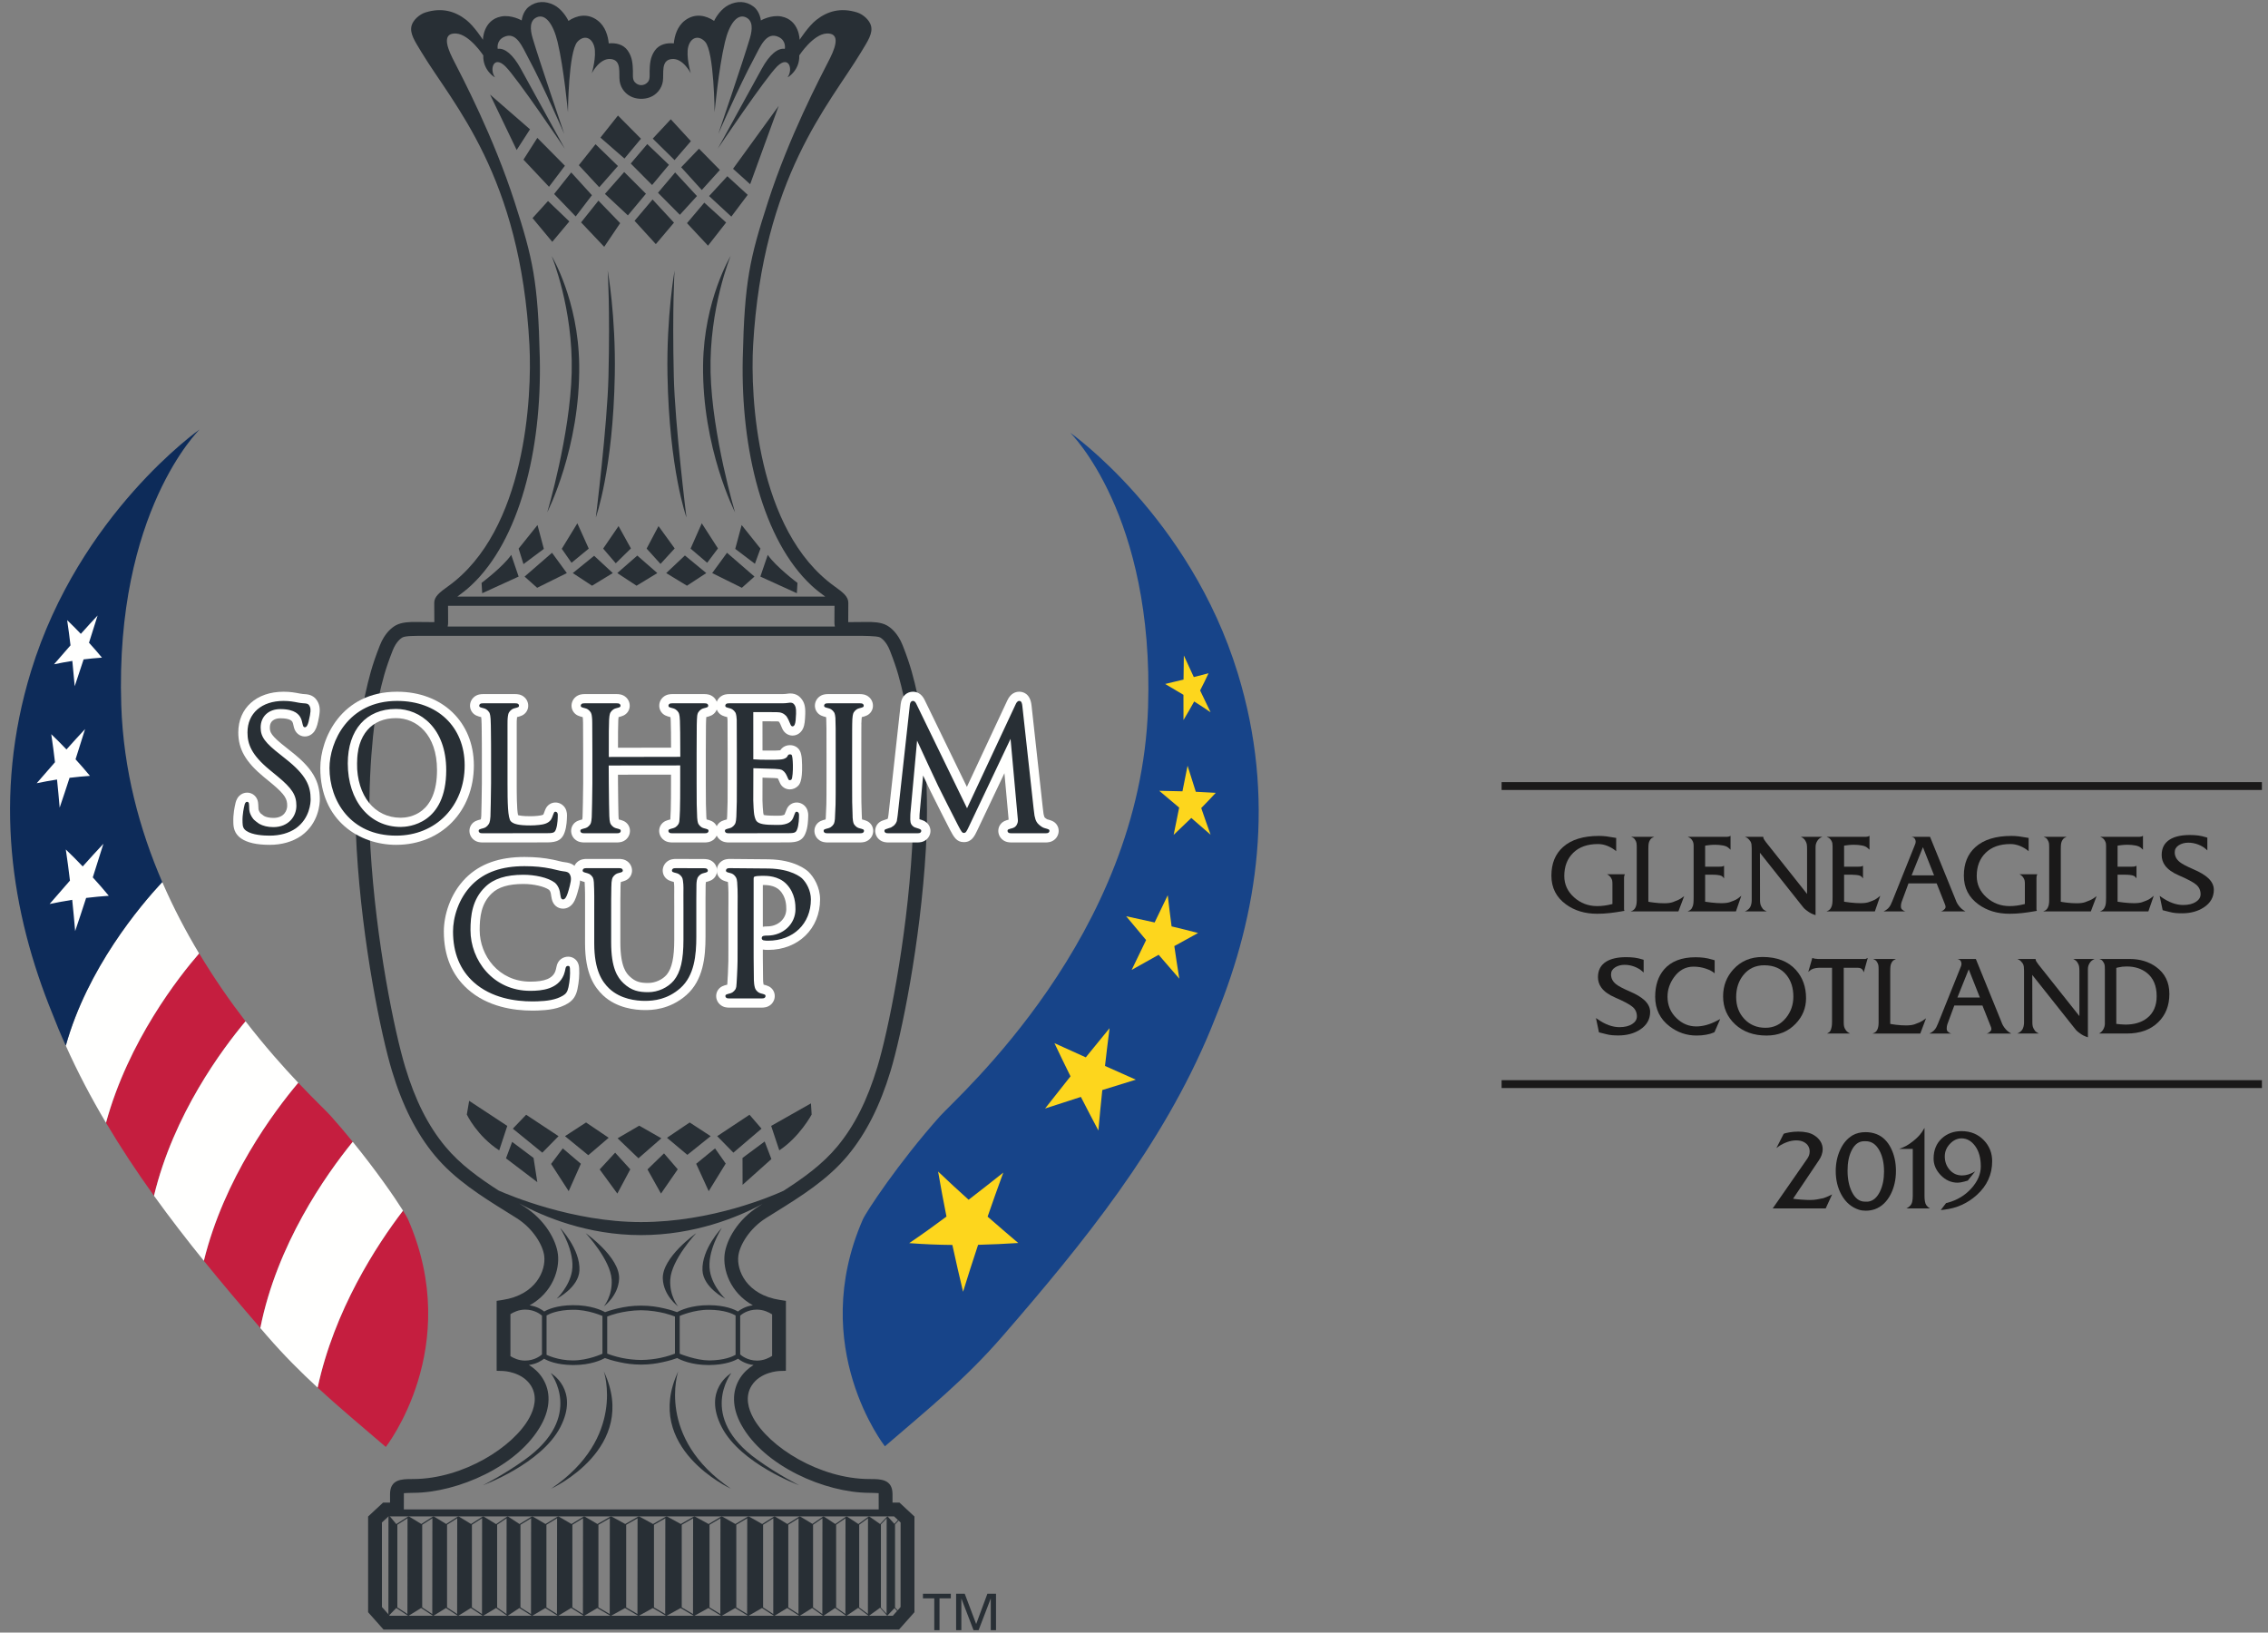 <?xml version="1.0" encoding="UTF-8"?>
<svg width="207px" height="149px" viewBox="0 0 207 149" version="1.1" xmlns="http://www.w3.org/2000/svg" xmlns:xlink="http://www.w3.org/1999/xlink">
    <rect x="0" y="0" width="207" height="149" fill="#808080" stroke="none"/>
    <!-- Generator: Sketch 53.2 (72643) - https://sketchapp.com -->
    <title>solheim</title>
    <desc>Created with Sketch.</desc>
    <defs>
        <path d="M32.526,2.57 C31.947,4.973 31.58,8.95 31.58,8.95 L31.58,8.95 C31.58,8.95 31.54,3.443 30.714,2.544 L30.714,2.544 C30.136,1.917 29.412,2.116 29.176,2.984 L29.176,2.984 C28.939,3.855 29.402,5.409 29.402,5.409 L29.402,5.409 C29.402,5.409 28.691,4.009 27.669,4.114 L27.669,4.114 C26.643,4.219 26.959,5.396 26.854,6.125 L26.854,6.125 C26.757,6.803 26.286,7.373 25.639,7.605 L25.639,7.605 C25.157,7.778 24.603,7.778 24.12,7.605 L24.12,7.605 C23.474,7.373 23.004,6.803 22.906,6.125 L22.906,6.125 C22.801,5.396 23.117,4.219 22.091,4.114 L22.091,4.114 C21.068,4.009 20.358,5.409 20.358,5.409 L20.358,5.409 C20.358,5.409 20.821,3.855 20.584,2.984 L20.584,2.984 C20.348,2.116 19.624,1.917 19.046,2.544 L19.046,2.544 C18.22,3.443 18.179,8.95 18.179,8.95 L18.179,8.95 C18.179,8.95 17.812,4.973 17.234,2.57 L17.234,2.57 C16.833,0.904 16.117,-0.003 15.361,0.305 L15.361,0.305 C14.662,0.59 14.713,1.4 14.95,2.205 L14.95,2.205 C15.54,4.209 17.842,10.93 17.842,10.93 L17.842,10.93 C17.842,10.93 15.978,6.652 14.573,4.05 L14.573,4.05 C13.997,2.983 13.463,1.555 12.31,2.118 L12.31,2.118 C11.614,2.457 11.759,3.176 11.761,3.186 L11.761,3.186 C12.403,3.094 13.158,3.704 13.873,5.002 L13.873,5.002 C14.896,6.855 17.891,12.271 17.891,12.271 L17.891,12.271 C17.891,12.271 13.52,5.81 12.456,4.777 L12.456,4.777 C11.387,3.745 10.991,5.046 11.503,5.769 L11.503,5.769 C11.545,5.824 10.389,5.177 10.442,3.783 L10.442,3.783 C10.442,3.783 9.177,1.857 7.947,1.794 L7.947,1.794 C6.804,1.738 6.993,2.754 7.617,4.011 L7.617,4.011 C8.568,5.865 11.37,11.155 13.312,17.144 L13.312,17.144 C14.975,22.271 15.447,24.35 15.606,31.305 L15.606,31.305 C15.798,39.648 13.761,47.89 9.332,52.002 L9.332,52.002 C8.868,52.433 8.373,52.796 7.974,53.088 L7.974,53.088 C7.705,53.285 7.346,53.548 7.221,53.688 L7.221,53.688 C7.222,54.148 7.229,55.327 7.229,55.327 L7.229,55.327 C7.244,55.741 7.098,56.279 6.64,56.494 L6.64,56.494 C6.417,56.599 6.129,56.606 4.993,56.587 L4.993,56.587 C4.741,56.584 3.333,56.58 3.058,56.73 L3.058,56.73 C2.931,56.799 2.489,57.089 2.159,57.925 L2.159,57.925 C1.486,59.629 1.236,60.602 0.862,62.273 L0.862,62.273 C0.482,63.969 -0.23,69.755 0.13,75.895 L0.13,75.895 C0.632,84.434 2.342,92.635 3.303,95.799 L3.303,95.799 C4.23,98.854 5.399,101.159 6.982,103.055 L6.982,103.055 C8.696,105.107 11.042,106.56 13.311,107.965 L13.311,107.965 C13.592,108.138 13.872,108.312 14.151,108.487 L14.151,108.487 C16.076,109.691 17.101,111.541 17.262,112.84 L17.262,112.84 C17.472,114.525 16.455,117.357 12.923,118.14 L12.923,118.14 L12.923,122.28 C13.703,122.422 15.041,122.844 15.848,124.1 L15.848,124.1 C16.62,125.3 16.589,126.796 15.762,128.312 L15.762,128.312 C13.679,132.13 8.077,134.52 4.082,134.544 L4.082,134.544 L3.909,134.545 C3.648,134.546 3.186,134.576 3.186,134.576 L3.186,134.576 L3.182,136.686 L1.971,136.686 L1.755,136.71 L1.178,137.245 L1.178,144.927 L1.894,145.729 L24.834,145.729 L24.926,145.729 L47.866,145.729 L48.582,144.927 L48.582,137.245 L47.978,136.686 L46.578,136.686 L46.574,134.576 C46.574,134.576 46.113,134.546 45.851,134.545 L45.851,134.545 L45.678,134.544 C41.683,134.52 36.081,132.13 33.998,128.312 L33.998,128.312 C33.171,126.796 33.14,125.3 33.912,124.1 L33.912,124.1 C34.719,122.844 36.057,122.422 36.837,122.28 L36.837,122.28 L36.837,118.14 C33.305,117.357 32.288,114.525 32.498,112.84 L32.498,112.84 C32.659,111.541 33.684,109.691 35.609,108.487 L35.609,108.487 C35.888,108.312 36.168,108.138 36.449,107.965 L36.449,107.965 C38.718,106.56 41.064,105.107 42.778,103.055 L42.778,103.055 C44.361,101.159 45.53,98.854 46.457,95.799 L46.457,95.799 C47.418,92.635 49.129,84.434 49.63,75.895 L49.63,75.895 C49.991,69.755 49.278,63.969 48.898,62.273 L48.898,62.273 C48.524,60.602 48.274,59.629 47.601,57.925 L47.601,57.925 C47.271,57.089 46.829,56.799 46.702,56.73 L46.702,56.73 C46.426,56.58 45.019,56.584 44.767,56.587 L44.767,56.587 C43.631,56.606 43.343,56.599 43.12,56.494 L43.12,56.494 C42.662,56.279 42.516,55.741 42.531,55.327 L42.531,55.327 C42.531,55.327 42.539,54.148 42.539,53.688 L42.539,53.688 C42.414,53.548 42.055,53.285 41.786,53.088 L41.786,53.088 C41.387,52.796 40.892,52.433 40.428,52.002 L40.428,52.002 C35.999,47.89 33.963,39.648 34.154,31.305 L34.154,31.305 C34.313,24.35 34.785,22.271 36.447,17.144 L36.447,17.144 C38.39,11.155 41.192,5.865 42.143,4.011 L42.143,4.011 C42.767,2.754 42.956,1.738 41.813,1.794 L41.813,1.794 C40.583,1.857 39.318,3.783 39.318,3.783 L39.318,3.783 C39.371,5.177 38.215,5.824 38.257,5.769 L38.257,5.769 C38.769,5.046 38.373,3.745 37.304,4.777 L37.304,4.777 C36.24,5.81 31.869,12.271 31.869,12.271 L31.869,12.271 C31.869,12.271 34.863,6.855 35.887,5.002 L35.887,5.002 C36.602,3.704 37.358,3.094 37.998,3.186 L37.998,3.186 C38.001,3.176 38.145,2.457 37.45,2.118 L37.45,2.118 C36.297,1.555 35.763,2.983 35.187,4.05 L35.187,4.05 C33.782,6.652 31.918,10.93 31.918,10.93 L31.918,10.93 C31.918,10.93 34.22,4.209 34.81,2.205 L34.81,2.205 C35.048,1.4 35.097,0.59 34.4,0.305 L34.4,0.305 C34.301,0.265 34.203,0.246 34.107,0.246 L34.107,0.246 C33.462,0.246 32.875,1.12 32.526,2.57" id="path-1"></path>
        <path d="M13.094,6.315 C21.15,11.724 30.185,23.693 25.352,44.911 L25.352,44.911 C22.62,56.904 15.277,66.885 15.277,66.885 L15.277,66.885 C15.277,66.885 19.748,62.568 24.482,53.201 L24.482,53.201 C27.136,47.95 28.56,42.114 28.712,36.246 L28.712,36.246 C28.995,25.369 26.281,18.958 23.852,14.973 L23.852,14.973 C21.962,11.873 19.461,9.159 16.482,7.045 L16.482,7.045 C8.471,1.36 0.124,0.264 0.124,0.264 L0.124,0.264 C0.124,0.264 6.649,1.988 13.094,6.315" id="path-3"></path>
        <path d="M12.423,7.045 C9.444,9.159 6.944,11.873 5.054,14.973 L5.054,14.973 C2.624,18.958 -0.089,25.369 0.193,36.246 L0.193,36.246 C0.345,42.114 1.769,47.95 4.423,53.201 L4.423,53.201 C9.157,62.568 13.628,66.885 13.628,66.885 L13.628,66.885 C13.628,66.885 6.285,56.904 3.554,44.911 L3.554,44.911 C-1.28,23.693 7.756,11.724 15.812,6.315 L15.812,6.315 C22.256,1.988 28.781,0.264 28.781,0.264 L28.781,0.264 C28.781,0.264 20.435,1.36 12.423,7.045" id="path-5"></path>
    </defs>
    <g id="Page-1" stroke="none" stroke-width="1" fill="none" fill-rule="evenodd">
        <g id="Desktop" transform="translate(-306, -1594)">
            <g id="Group-7" transform="translate(239, 1460)">
                <g id="solheim" transform="translate(67, 134)">
                    <g id="Group-3" transform="translate(33.091, 1)">
                        <mask id="mask-2" fill="white">
                            <use xlink:href="#path-1"></use>
                        </mask>
                        <g id="Clip-2"></g>
                        <path d="M32.526,2.57 C31.947,4.973 31.58,8.95 31.58,8.95 L31.58,8.95 C31.58,8.95 31.54,3.443 30.714,2.544 L30.714,2.544 C30.136,1.917 29.412,2.116 29.176,2.984 L29.176,2.984 C28.939,3.855 29.402,5.409 29.402,5.409 L29.402,5.409 C29.402,5.409 28.691,4.009 27.669,4.114 L27.669,4.114 C26.643,4.219 26.959,5.396 26.854,6.125 L26.854,6.125 C26.757,6.803 26.286,7.373 25.639,7.605 L25.639,7.605 C25.157,7.778 24.603,7.778 24.12,7.605 L24.12,7.605 C23.474,7.373 23.004,6.803 22.906,6.125 L22.906,6.125 C22.801,5.396 23.117,4.219 22.091,4.114 L22.091,4.114 C21.068,4.009 20.358,5.409 20.358,5.409 L20.358,5.409 C20.358,5.409 20.821,3.855 20.584,2.984 L20.584,2.984 C20.348,2.116 19.624,1.917 19.046,2.544 L19.046,2.544 C18.22,3.443 18.179,8.95 18.179,8.95 L18.179,8.95 C18.179,8.95 17.812,4.973 17.234,2.57 L17.234,2.57 C16.833,0.904 16.117,-0.003 15.361,0.305 L15.361,0.305 C14.662,0.59 14.713,1.4 14.95,2.205 L14.95,2.205 C15.54,4.209 17.842,10.93 17.842,10.93 L17.842,10.93 C17.842,10.93 15.978,6.652 14.573,4.05 L14.573,4.05 C13.997,2.983 13.463,1.555 12.31,2.118 L12.31,2.118 C11.614,2.457 11.759,3.176 11.761,3.186 L11.761,3.186 C12.403,3.094 13.158,3.704 13.873,5.002 L13.873,5.002 C14.896,6.855 17.891,12.271 17.891,12.271 L17.891,12.271 C17.891,12.271 13.52,5.81 12.456,4.777 L12.456,4.777 C11.387,3.745 10.991,5.046 11.503,5.769 L11.503,5.769 C11.545,5.824 10.389,5.177 10.442,3.783 L10.442,3.783 C10.442,3.783 9.177,1.857 7.947,1.794 L7.947,1.794 C6.804,1.738 6.993,2.754 7.617,4.011 L7.617,4.011 C8.568,5.865 11.37,11.155 13.312,17.144 L13.312,17.144 C14.975,22.271 15.447,24.35 15.606,31.305 L15.606,31.305 C15.798,39.648 13.761,47.89 9.332,52.002 L9.332,52.002 C8.868,52.433 8.373,52.796 7.974,53.088 L7.974,53.088 C7.705,53.285 7.346,53.548 7.221,53.688 L7.221,53.688 C7.222,54.148 7.229,55.327 7.229,55.327 L7.229,55.327 C7.244,55.741 7.098,56.279 6.64,56.494 L6.64,56.494 C6.417,56.599 6.129,56.606 4.993,56.587 L4.993,56.587 C4.741,56.584 3.333,56.58 3.058,56.73 L3.058,56.73 C2.931,56.799 2.489,57.089 2.159,57.925 L2.159,57.925 C1.486,59.629 1.236,60.602 0.862,62.273 L0.862,62.273 C0.482,63.969 -0.23,69.755 0.13,75.895 L0.13,75.895 C0.632,84.434 2.342,92.635 3.303,95.799 L3.303,95.799 C4.23,98.854 5.399,101.159 6.982,103.055 L6.982,103.055 C8.696,105.107 11.042,106.56 13.311,107.965 L13.311,107.965 C13.592,108.138 13.872,108.312 14.151,108.487 L14.151,108.487 C16.076,109.691 17.101,111.541 17.262,112.84 L17.262,112.84 C17.472,114.525 16.455,117.357 12.923,118.14 L12.923,118.14 L12.923,122.28 C13.703,122.422 15.041,122.844 15.848,124.1 L15.848,124.1 C16.62,125.3 16.589,126.796 15.762,128.312 L15.762,128.312 C13.679,132.13 8.077,134.52 4.082,134.544 L4.082,134.544 L3.909,134.545 C3.648,134.546 3.186,134.576 3.186,134.576 L3.186,134.576 L3.182,136.686 L1.971,136.686 L1.755,136.71 L1.178,137.245 L1.178,144.927 L1.894,145.729 L24.834,145.729 L24.926,145.729 L47.866,145.729 L48.582,144.927 L48.582,137.245 L47.978,136.686 L46.578,136.686 L46.574,134.576 C46.574,134.576 46.113,134.546 45.851,134.545 L45.851,134.545 L45.678,134.544 C41.683,134.52 36.081,132.13 33.998,128.312 L33.998,128.312 C33.171,126.796 33.14,125.3 33.912,124.1 L33.912,124.1 C34.719,122.844 36.057,122.422 36.837,122.28 L36.837,122.28 L36.837,118.14 C33.305,117.357 32.288,114.525 32.498,112.84 L32.498,112.84 C32.659,111.541 33.684,109.691 35.609,108.487 L35.609,108.487 C35.888,108.312 36.168,108.138 36.449,107.965 L36.449,107.965 C38.718,106.56 41.064,105.107 42.778,103.055 L42.778,103.055 C44.361,101.159 45.53,98.854 46.457,95.799 L46.457,95.799 C47.418,92.635 49.129,84.434 49.63,75.895 L49.63,75.895 C49.991,69.755 49.278,63.969 48.898,62.273 L48.898,62.273 C48.524,60.602 48.274,59.629 47.601,57.925 L47.601,57.925 C47.271,57.089 46.829,56.799 46.702,56.73 L46.702,56.73 C46.426,56.58 45.019,56.584 44.767,56.587 L44.767,56.587 C43.631,56.606 43.343,56.599 43.12,56.494 L43.12,56.494 C42.662,56.279 42.516,55.741 42.531,55.327 L42.531,55.327 C42.531,55.327 42.539,54.148 42.539,53.688 L42.539,53.688 C42.414,53.548 42.055,53.285 41.786,53.088 L41.786,53.088 C41.387,52.796 40.892,52.433 40.428,52.002 L40.428,52.002 C35.999,47.89 33.963,39.648 34.154,31.305 L34.154,31.305 C34.313,24.35 34.785,22.271 36.447,17.144 L36.447,17.144 C38.39,11.155 41.192,5.865 42.143,4.011 L42.143,4.011 C42.767,2.754 42.956,1.738 41.813,1.794 L41.813,1.794 C40.583,1.857 39.318,3.783 39.318,3.783 L39.318,3.783 C39.371,5.177 38.215,5.824 38.257,5.769 L38.257,5.769 C38.769,5.046 38.373,3.745 37.304,4.777 L37.304,4.777 C36.24,5.81 31.869,12.271 31.869,12.271 L31.869,12.271 C31.869,12.271 34.863,6.855 35.887,5.002 L35.887,5.002 C36.602,3.704 37.358,3.094 37.998,3.186 L37.998,3.186 C38.001,3.176 38.145,2.457 37.45,2.118 L37.45,2.118 C36.297,1.555 35.763,2.983 35.187,4.05 L35.187,4.05 C33.782,6.652 31.918,10.93 31.918,10.93 L31.918,10.93 C31.918,10.93 34.22,4.209 34.81,2.205 L34.81,2.205 C35.048,1.4 35.097,0.59 34.4,0.305 L34.4,0.305 C34.301,0.265 34.203,0.246 34.107,0.246 L34.107,0.246 C33.462,0.246 32.875,1.12 32.526,2.57" id="Fill-1" mask="url(#mask-2)"></path>
                    </g>
                    <g id="Group-36" transform="translate(21.091, 0)">
                        <path d="M33.641,106.73 L35.253,108.935 L36.435,106.721 L35.054,105.201 L33.641,106.73 Z M38.004,106.73 L39.237,108.935 L40.766,106.721 L39.514,105.265 L38.004,106.73 Z M29.206,106.23 L30.813,108.715 L31.925,106.215 L30.276,104.811 L29.206,106.23 Z M25.091,105.718 L27.949,107.891 L27.606,105.682 L25.652,104.215 L25.091,105.718 Z M42.449,106.215 L43.593,108.715 L45.144,106.196 L44.171,104.811 L42.449,106.215 Z M46.678,105.682 L46.684,108.138 L49.314,105.784 L48.701,104.181 L46.678,105.682 Z M35.278,103.889 L37.181,105.714 L39.271,103.889 L37.253,102.737 L35.278,103.889 Z M30.476,103.695 L32.602,105.433 L34.464,103.842 L32.398,102.445 L30.476,103.695 Z M25.715,103.01 L28.406,105.201 L29.887,103.695 L26.931,101.74 L25.715,103.01 Z M21.515,101.721 C21.515,101.721 22.439,103.676 24.472,104.991 L25.209,102.759 L21.729,100.469 L21.515,101.722 L21.515,101.721 Z M39.784,103.842 L41.644,105.401 L43.771,103.695 L41.856,102.445 L39.785,103.842 L39.784,103.842 Z M44.367,103.695 L45.845,105.201 L48.413,103.01 L47.317,101.74 L44.367,103.695 Z M49.293,102.759 L52.925,100.701 L52.988,101.721 C52.988,101.721 51.893,103.762 50.035,104.991 L49.293,102.759 Z M40.407,34.373 C40.257,28.071 40.476,24.698 40.476,24.698 C40.476,24.698 39.732,28.833 39.83,34.215 C39.987,42.872 41.561,47.227 41.561,47.227 C41.561,47.227 40.512,38.78 40.407,34.373 L40.407,34.373 Z M43.764,34.005 C43.62,28.135 45.591,23.367 45.591,23.367 C45.591,23.367 43.158,27.393 43.079,33.271 C42.977,40.878 45.993,46.749 45.993,46.749 C45.993,46.749 43.904,39.727 43.764,34.005 L43.764,34.005 Z M33.29,47.227 C33.29,47.227 34.864,42.872 35.021,34.215 C35.119,28.833 34.375,24.697 34.375,24.697 L34.375,24.698 C34.375,24.698 34.594,28.071 34.444,34.373 C34.339,38.78 33.29,47.227 33.29,47.227 L33.29,47.227 Z M31.087,34.005 C31.231,28.135 29.26,23.367 29.26,23.367 C29.26,23.367 31.693,27.393 31.772,33.271 C31.874,40.878 28.858,46.749 28.858,46.749 C28.858,46.749 30.947,39.727 31.087,34.005 L31.087,34.005 Z M37.927,50.068 L39.194,51.468 L40.487,50.054 L39.011,48.015 L37.927,50.068 Z M33.96,50.068 L35.109,51.41 L36.493,50.054 L35.364,48.015 L33.96,50.068 Z M41.938,50.071 L43.453,51.363 L44.436,50.054 L42.96,47.76 L41.938,50.071 Z M46.015,50.096 L47.81,51.454 L48.316,50.068 L46.599,47.919 L46.015,50.096 Z M30.182,50.088 L31.072,51.363 L32.644,50.071 L31.604,47.76 L30.182,50.088 Z M26.244,50.068 L26.686,51.485 L28.546,50.096 L27.966,47.919 L26.244,50.068 Z M35.249,52.303 L37.006,53.456 L38.903,52.303 L37.074,50.706 L35.249,52.303 Z M39.714,52.303 L41.607,53.456 L43.371,52.303 L41.421,50.696 L39.714,52.303 Z M43.911,52.303 L46.618,53.646 L47.768,52.623 L45.262,50.451 L43.911,52.303 Z M48.306,52.623 L51.638,54.142 L51.693,53.2 C51.693,53.2 49.728,51.729 48.982,50.642 L48.306,52.623 Z M31.187,52.303 L32.944,53.456 L34.839,52.303 L33.136,50.724 L31.187,52.303 Z M26.787,52.623 L27.935,53.646 L30.644,52.303 L29.293,50.451 L26.788,52.623 L26.787,52.623 Z M22.861,53.2 C22.861,53.2 24.824,51.729 25.57,50.642 L26.244,52.623 L22.92,54.142 L22.861,53.2 L22.861,53.2 Z M36.825,20.152 L38.767,22.281 L40.424,20.32 L38.468,18.207 L36.825,20.152 Z M43.627,17.893 L45.657,19.77 L47.152,17.782 L45.293,16.083 L43.627,17.893 Z M42.96,17.341 L44.612,15.511 L42.706,13.57 L41.08,15.266 L42.96,17.341 Z M41.61,20.366 L43.529,22.422 L45.183,20.307 L43.191,18.496 L41.61,20.366 Z M38.963,17.592 L40.96,19.605 L42.52,17.893 L40.53,15.739 L38.963,17.592 Z M27.514,19.906 L29.315,22.072 L30.873,20.21 L28.926,18.346 L27.514,19.906 Z M38.486,12.651 L40.476,14.612 L41.967,12.884 L40.132,10.886 L38.486,12.651 Z M36.477,14.924 L38.425,16.886 L39.964,15.043 L37.985,13.15 L36.477,14.924 Z M34.12,17.698 L36.216,19.658 L37.865,17.683 L35.88,15.7 L34.12,17.698 Z M33.71,12.559 L35.903,14.47 L37.41,12.661 L35.31,10.544 L33.71,12.559 Z M31.738,15.078 L33.603,17.09 L35.307,15.15 L33.263,13.163 L31.738,15.078 Z M31.945,20.297 L34.055,22.526 L35.512,20.365 L33.527,18.313 L31.945,20.297 Z M29.483,17.706 L31.454,19.755 L32.935,17.816 L31.045,15.739 L29.483,17.706 Z M26.686,14.57 L29.017,17.047 L30.468,15.127 L27.951,12.584 L26.686,14.57 Z M26.065,13.689 L27.282,11.803 L23.636,8.63 L26.065,13.689 Z M49.977,9.668 L47.376,16.812 L45.814,15.404 L49.977,9.668 Z" id="Fill-4" fill="#282F35"></path>
                        <path d="M39.403,116.717 C39.473,118.276 40.802,119.235 40.802,119.235 C40.802,119.235 39.997,118.291 40.084,116.784 C40.187,114.972 42.445,112.554 42.445,112.554 C42.445,112.554 39.314,114.755 39.403,116.717 M43.024,115.95 C43.094,117.51 45.103,118.535 45.103,118.535 C45.103,118.535 43.949,117.451 43.704,116.017 C43.399,114.228 44.788,112.065 44.788,112.065 C44.788,112.065 42.935,113.989 43.024,115.95 M32.372,112.554 C32.372,112.554 34.63,114.972 34.734,116.784 C34.821,118.291 34.016,119.235 34.016,119.235 C34.016,119.235 35.344,118.276 35.415,116.717 C35.503,114.755 32.372,112.554 32.372,112.554 M30.029,112.065 C30.029,112.065 31.419,114.228 31.113,116.017 C30.868,117.451 29.714,118.535 29.714,118.535 C29.714,118.535 31.724,117.51 31.794,115.95 C31.883,113.989 30.029,112.065 30.029,112.065 M29.214,135.866 C29.214,135.866 37.312,132.182 34.022,125.163 C34.022,125.163 36.08,131.209 29.214,135.866 M26.82,133.213 C24.859,134.624 22.978,135.557 22.978,135.557 C22.978,135.557 28.31,133.612 30.047,130.257 C31.826,126.823 29.174,125.316 29.174,125.316 C29.174,125.316 32.28,129.29 26.82,133.213 M45.616,135.866 C38.752,131.209 40.809,125.163 40.809,125.163 C37.522,132.182 45.616,135.866 45.616,135.866 M44.784,130.257 C43.007,126.823 45.657,125.316 45.657,125.316 C45.657,125.316 42.552,129.29 48.012,133.213 C49.973,134.624 51.854,135.557 51.854,135.557 C51.854,135.557 46.522,133.612 44.784,130.257" id="Fill-6" fill="#282F35"></path>
                        <path d="M60.599,146.707 L61.119,147.291 L61.125,138.557 L60.599,139.134 L60.599,146.707 Z M59.309,146.731 L59.83,147.295 L59.835,138.566 L59.309,139.123 L59.309,146.731 Z M57.328,146.711 L58.123,147.306 L58.131,138.569 L57.328,139.156 L57.328,146.711 Z M55.223,146.709 L56.069,147.307 L56.079,138.568 L55.223,139.158 L55.223,146.709 Z M53.117,146.709 L53.964,147.308 L53.973,138.567 L53.117,139.158 L53.117,146.709 Z M50.857,146.707 L51.787,147.306 L51.796,138.569 L50.857,139.16 L50.857,146.707 Z M48.555,146.707 L49.484,147.307 L49.493,138.568 L48.555,139.16 L48.555,146.707 Z M46.111,146.705 L47.099,147.306 L47.11,138.569 L46.111,139.162 L46.111,146.705 Z M43.667,146.705 L44.654,147.305 L44.665,138.569 L43.667,139.162 L43.667,146.705 Z M41.132,146.704 L42.159,147.306 L42.17,138.569 L41.132,139.163 L41.132,146.704 Z M38.597,146.704 L39.622,147.305 L39.634,138.569 L38.597,139.163 L38.597,146.704 Z M36.061,146.704 L37.089,147.306 L37.099,138.569 L36.061,139.163 L36.061,146.704 Z M33.526,146.704 L34.558,147.309 L34.568,138.566 L33.526,139.163 L33.526,146.704 Z M31.15,146.706 L32.112,147.31 L32.123,138.566 L31.15,139.161 L31.15,146.706 Z M28.781,146.706 L29.743,147.31 L29.753,138.566 L28.781,139.161 L28.781,146.706 Z M26.411,146.706 L27.373,147.31 L27.384,138.566 L26.411,139.161 L26.411,146.706 Z M24.282,146.709 L25.138,147.31 L25.148,138.565 L24.282,139.157 L24.282,146.709 Z M21.981,146.705 L22.9,147.308 L22.91,138.563 L21.981,139.158 L21.981,146.705 Z M19.712,146.705 L20.631,147.308 L20.641,138.563 L19.712,139.158 L19.712,146.705 Z M17.444,146.705 L18.363,147.308 L18.373,138.563 L17.444,139.158 L17.444,146.705 Z M15.175,146.705 L16.094,147.308 L16.104,138.563 L15.175,139.158 L15.175,146.705 Z M61.885,139.104 L61.885,146.697 L61.176,147.467 L60.553,146.768 L59.887,147.466 L59.235,146.735 L58.204,147.483 L57.235,146.746 L56.154,147.483 L56.127,147.464 L55.128,146.758 L54.048,147.483 L54.021,147.464 L53.032,146.765 L51.879,147.484 L50.758,146.761 L49.575,147.484 L48.455,146.761 L47.197,147.485 L46.009,146.762 L44.752,147.485 L43.565,146.762 L42.258,147.485 L41.027,146.764 L39.723,147.485 L38.492,146.764 L37.188,147.485 L35.956,146.764 L34.653,147.485 L33.421,146.764 L32.201,147.485 L32.175,147.467 L31.05,146.762 L31.05,146.746 L29.832,147.485 L29.805,147.467 L28.68,146.762 L27.462,147.485 L27.436,147.467 L26.311,146.762 L25.219,147.483 L24.186,146.759 L22.986,147.482 L22.959,147.465 L21.882,146.758 L20.718,147.482 L20.691,147.465 L19.613,146.758 L18.449,147.482 L18.422,147.465 L17.345,146.758 L16.18,147.482 L16.154,147.465 L15.076,146.758 L14.412,147.443 L14.359,147.353 L14.359,147.349 L14.365,138.402 L14.438,138.326 L15.078,139.103 L15.099,139.089 L16.204,138.382 L16.23,138.398 L17.364,139.092 L17.368,139.089 L18.472,138.382 L18.499,138.398 L19.632,139.091 L19.637,139.089 L20.741,138.382 L20.768,138.398 L21.9,139.091 L21.905,139.089 L23.01,138.382 L23.036,138.398 L24.188,139.103 L24.188,139.106 L25.242,138.385 L26.327,139.095 L27.488,138.383 L27.514,138.399 L28.698,139.093 L29.856,138.383 L29.883,138.399 L31.068,139.093 L32.227,138.383 L32.253,138.399 L33.437,139.093 L34.679,138.382 L35.974,139.092 L37.215,138.382 L38.51,139.092 L39.749,138.382 L41.045,139.092 L42.285,138.382 L43.582,139.093 L43.59,139.089 L44.778,138.383 L46.027,139.092 L46.034,139.089 L47.222,138.383 L48.473,139.094 L48.478,139.09 L49.6,138.384 L49.626,138.399 L50.777,139.093 L50.781,139.09 L51.904,138.384 L53.06,139.082 L54.07,138.385 L55.147,139.095 L55.148,139.093 L56.177,138.385 L57.255,139.095 L58.226,138.385 L58.252,138.405 L59.235,139.093 L59.245,139.082 L59.906,138.384 L60.542,139.084 L61.19,138.373 L61.885,139.104 Z M13.767,139.126 L13.769,146.703 L13.765,146.707 L13.08,147.443 L13.027,147.353 L13.027,147.349 L13.033,138.504 L13.106,138.431 L13.117,138.442 L13.767,139.126 Z" id="Fill-8" fill="#282F35"></path>
                        <path d="M47.621,119.132 C47.62,119.132 47.62,119.131 47.62,119.131 C46.944,119.22 46.474,119.526 46.26,119.698 C45.944,119.512 45.12,119.131 43.633,119.12 C41.999,119.112 41.009,119.588 40.705,119.757 C40.531,119.691 40.135,119.554 39.596,119.429 C39.58,119.424 39.565,119.421 39.549,119.417 C39.531,119.413 39.511,119.409 39.492,119.405 C38.928,119.272 38.22,119.16 37.427,119.162 C37.424,119.162 37.422,119.162 37.42,119.162 C37.417,119.162 37.415,119.162 37.413,119.162 C36.619,119.16 35.912,119.272 35.347,119.405 C35.328,119.409 35.309,119.413 35.29,119.417 C35.274,119.421 35.259,119.424 35.244,119.429 C34.704,119.554 34.309,119.691 34.134,119.757 C33.831,119.588 32.84,119.112 31.206,119.12 C29.719,119.131 28.895,119.512 28.58,119.698 C28.369,119.529 27.909,119.229 27.249,119.136 C27.248,119.137 27.247,119.137 27.246,119.137 C29.365,117.962 30,115.84 29.83,114.472 C29.669,113.168 28.645,111.312 26.723,110.104 C26.58,110.014 26.437,109.925 26.293,109.836 C28.543,111.051 32.526,112.725 37.408,112.725 C42.29,112.725 46.243,111.095 48.505,109.885 C48.388,109.958 48.271,110.03 48.154,110.104 C46.231,111.312 45.208,113.168 45.046,114.472 C44.877,115.838 45.51,117.955 47.621,119.132 L47.621,119.132 Z M49.38,119.96 L49.38,123.75 C49.089,123.939 48.604,124.178 48.005,124.178 C47.137,124.178 46.581,123.723 46.466,123.618 L46.466,120.073 C46.605,119.949 47.145,119.525 47.992,119.525 C48.599,119.525 49.09,119.771 49.38,119.96 L49.38,119.96 Z M40.946,123.552 L40.946,120.101 C40.946,120.101 42.236,119.524 43.63,119.539 C45.035,119.55 45.792,119.91 46.046,120.06 L46.046,123.65 C45.779,123.805 45.025,124.153 43.643,124.164 C42.447,124.16 41.007,123.578 40.946,123.552 L40.946,123.552 Z M34.329,123.541 L34.329,120.157 C34.495,120.09 34.821,119.973 35.249,119.861 C35.819,119.723 36.574,119.59 37.42,119.582 C38.265,119.59 39.019,119.722 39.589,119.861 C40.017,119.973 40.343,120.09 40.511,120.157 L40.511,123.541 C40.299,123.626 39.801,123.806 39.136,123.943 C38.644,124.038 38.067,124.115 37.438,124.121 C37.432,124.121 37.426,124.121 37.42,124.121 C37.414,124.121 37.408,124.121 37.402,124.121 C36.773,124.115 36.195,124.038 35.704,123.943 C35.039,123.806 34.541,123.626 34.329,123.541 L34.329,123.541 Z M28.793,123.65 L28.793,120.06 C29.048,119.91 29.805,119.55 31.21,119.539 C32.604,119.524 33.894,120.107 33.894,120.107 L33.894,123.552 C33.894,123.552 32.589,124.164 31.196,124.164 C29.815,124.164 28.793,123.65 28.793,123.65 L28.793,123.65 Z M46.458,125.768 C45.688,126.973 45.719,128.473 46.545,129.995 C48.625,133.826 54.22,136.223 58.21,136.247 L58.383,136.248 C58.644,136.249 59.105,136.279 59.105,136.279 L59.108,137.761 L15.768,137.761 L15.771,136.279 C15.771,136.279 16.232,136.249 16.493,136.248 L16.666,136.247 C20.656,136.223 26.251,133.826 28.332,129.995 C29.158,128.473 29.189,126.973 28.418,125.768 C28.073,125.23 27.631,124.851 27.178,124.575 L27.18,124.576 C27.871,124.492 28.35,124.179 28.567,124.005 C28.882,124.191 29.706,124.572 31.193,124.584 C31.213,124.584 31.234,124.584 31.254,124.584 C32.834,124.584 33.821,124.113 34.122,123.946 C34.325,124.023 34.831,124.195 35.515,124.335 C36.039,124.45 36.667,124.542 37.364,124.542 C37.382,124.542 37.401,124.541 37.42,124.541 C37.438,124.541 37.458,124.542 37.476,124.542 C38.173,124.542 38.801,124.45 39.325,124.335 C40.009,124.195 40.514,124.023 40.717,123.946 C41.018,124.113 42.006,124.584 43.586,124.584 C43.606,124.584 43.626,124.584 43.646,124.584 C45.133,124.572 45.957,124.191 46.273,124.005 C46.493,124.181 46.981,124.503 47.688,124.581 C47.239,124.857 46.801,125.234 46.458,125.768 L46.458,125.768 Z M60.508,138.396 L61.111,138.956 L61.111,146.664 L60.396,147.469 L37.485,147.469 L37.392,147.469 L14.48,147.469 L13.765,146.664 L13.765,138.956 L14.369,138.396 L60.508,138.396 Z M26.834,124.178 C26.258,124.178 25.791,123.957 25.496,123.773 L25.496,119.938 C25.79,119.752 26.264,119.525 26.847,119.525 C27.694,119.525 28.234,119.949 28.374,120.073 L28.374,123.618 C28.258,123.723 27.703,124.178 26.834,124.178 L26.834,124.178 Z M24.426,108.662 C22.643,107.517 20.908,106.272 19.563,104.654 C17.982,102.752 16.814,100.439 15.888,97.375 C14.929,94.2 13.22,85.972 12.719,77.405 C12.359,71.245 13.07,65.439 13.45,63.737 C13.824,62.061 14.074,61.085 14.746,59.375 C15.075,58.537 15.516,58.245 15.644,58.176 C15.919,58.025 16.813,58.033 17.576,58.033 L57.3,58.033 C57.552,58.033 58.958,58.025 59.233,58.176 C59.36,58.245 59.801,58.537 60.131,59.375 C60.803,61.085 61.053,62.061 61.426,63.737 C61.806,65.439 62.517,71.245 62.157,77.405 C61.656,85.972 59.948,94.2 58.988,97.375 C58.062,100.439 56.895,102.752 55.314,104.654 C53.961,106.28 52.214,107.53 50.423,108.68 C49.417,109.141 43.886,111.536 37.408,111.536 C31.176,111.536 25.35,109.07 24.426,108.662 L24.426,108.662 Z M21.909,53.433 C26.333,49.307 28.367,41.038 28.176,32.668 C28.016,25.689 27.546,23.603 25.885,18.46 C23.945,12.451 21.147,7.143 20.196,5.283 C19.573,4.022 19.384,3.003 20.527,3.059 C21.755,3.122 23.018,5.054 23.018,5.054 C22.966,6.453 24.12,7.102 24.078,7.047 C23.567,6.322 23.962,5.017 25.029,6.051 C26.092,7.088 30.458,13.571 30.458,13.571 C30.458,13.571 27.467,8.137 26.445,6.278 C25.731,4.975 24.976,4.363 24.336,4.456 C24.334,4.445 24.189,3.725 24.883,3.384 C26.035,2.82 26.569,4.252 27.144,5.322 C28.547,7.933 30.409,12.225 30.409,12.225 C30.409,12.225 28.11,5.483 27.52,3.471 C27.283,2.664 27.233,1.851 27.93,1.565 C28.686,1.256 29.401,2.166 29.802,3.838 C30.379,6.249 30.746,10.239 30.746,10.239 C30.746,10.239 30.786,4.713 31.612,3.812 C32.189,3.183 32.912,3.383 33.148,4.254 C33.384,5.126 32.922,6.685 32.922,6.685 C32.922,6.685 33.632,5.281 34.653,5.386 C35.677,5.493 35.362,6.673 35.466,7.405 C35.564,8.084 36.034,8.657 36.68,8.889 C37.161,9.062 37.715,9.063 38.197,8.889 C38.842,8.657 39.312,8.084 39.41,7.405 C39.515,6.673 39.2,5.493 40.224,5.386 C41.245,5.281 41.954,6.685 41.954,6.685 C41.954,6.685 41.492,5.126 41.729,4.254 C41.965,3.383 42.688,3.183 43.265,3.812 C44.09,4.713 44.13,10.239 44.13,10.239 C44.13,10.239 44.497,6.249 45.075,3.838 C45.475,2.166 46.191,1.256 46.946,1.565 C47.643,1.851 47.593,2.664 47.356,3.471 C46.766,5.483 44.467,12.225 44.467,12.225 C44.467,12.225 46.329,7.933 47.733,5.322 C48.308,4.252 48.841,2.82 49.993,3.384 C50.687,3.725 50.543,4.445 50.54,4.456 C49.9,4.363 49.145,4.975 48.432,6.278 C47.409,8.137 44.419,13.571 44.419,13.571 C44.419,13.571 48.784,7.088 49.847,6.051 C50.915,5.017 51.31,6.322 50.798,7.047 C50.757,7.102 51.911,6.453 51.858,5.054 C51.858,5.054 53.121,3.122 54.349,3.059 C55.492,3.003 55.303,4.022 54.68,5.283 C53.73,7.143 50.931,12.451 48.991,18.46 C47.331,23.603 46.86,25.689 46.701,32.668 C46.509,41.038 48.543,49.307 52.967,53.433 C53.394,53.831 53.844,54.169 54.224,54.449 L20.653,54.449 C21.033,54.169 21.483,53.831 21.909,53.433 L21.909,53.433 Z M55.075,55.288 C55.073,55.817 55.067,56.769 55.067,56.769 C55.062,56.9 55.076,57.042 55.108,57.184 L19.768,57.184 C19.8,57.042 19.814,56.9 19.809,56.769 C19.809,56.769 19.804,55.817 19.802,55.288 L55.075,55.288 Z M48.823,111.17 C49.1,110.996 49.379,110.823 49.658,110.649 C52.008,109.187 54.44,107.674 56.282,105.459 C57.951,103.451 59.23,100.926 60.194,97.739 C61.169,94.509 62.907,86.153 63.414,77.479 C63.782,71.187 63.047,65.219 62.655,63.463 C62.3,61.87 62.031,60.768 61.303,58.915 C60.848,57.758 60.188,57.263 59.835,57.07 C59.279,56.766 58.53,56.766 58.034,56.766 C57.8,56.766 56.326,56.78 56.326,56.78 C56.326,56.78 56.335,55.346 56.335,55.018 C56.335,54.44 55.838,54.06 55.069,53.508 C47.96,48.407 47.379,36.144 47.645,31.514 C48.528,16.124 54.621,9.531 57.478,4.796 C58.114,3.745 58.599,3.044 58.4,2.331 C58.26,1.83 57.691,1.31 57.139,1.136 C55.63,0.662 54.422,1.027 53.415,1.818 C52.681,2.396 51.891,3.631 51.891,3.631 C51.891,3.631 51.88,1.836 50.238,1.508 C49.297,1.32 48.354,1.865 48.354,1.865 C48.354,1.865 48.274,1.057 47.697,0.612 C46.998,0.071 46.164,0.078 45.414,0.454 C44.74,0.793 44.261,1.53 44.086,1.908 C43.359,1.414 42.356,1.164 41.429,1.863 C40.704,2.411 40.472,3.3 40.408,3.958 C39.792,3.902 39.093,4.024 38.677,4.61 C38.24,5.227 38.219,5.892 38.2,6.479 C38.19,6.786 38.258,7.22 38.052,7.47 C37.723,7.872 37.153,7.872 36.824,7.47 C36.619,7.22 36.686,6.786 36.676,6.479 C36.657,5.892 36.637,5.227 36.199,4.61 C35.783,4.024 35.084,3.902 34.469,3.958 C34.404,3.3 34.173,2.411 33.447,1.863 C32.521,1.164 31.518,1.414 30.791,1.908 C30.615,1.53 30.136,0.793 29.462,0.454 C28.712,0.078 27.879,0.071 27.179,0.612 C26.602,1.057 26.523,1.865 26.523,1.865 C26.523,1.865 25.58,1.32 24.638,1.508 C22.996,1.836 22.985,3.631 22.985,3.631 C22.985,3.631 22.196,2.396 21.462,1.818 C20.454,1.027 19.246,0.662 17.737,1.136 C17.185,1.31 16.617,1.83 16.477,2.331 C16.277,3.044 16.763,3.745 17.398,4.796 C20.255,9.531 26.427,15.984 27.232,31.514 C27.472,36.146 26.917,48.407 19.808,53.508 C19.039,54.06 18.542,54.44 18.542,55.018 C18.542,55.346 18.551,56.78 18.551,56.78 C18.551,56.78 17.077,56.766 16.842,56.766 C16.347,56.766 15.597,56.766 15.041,57.07 C14.688,57.263 14.028,57.758 13.574,58.915 C12.845,60.768 12.577,61.87 12.222,63.463 C11.83,65.219 11.094,71.187 11.462,77.479 C11.97,86.153 13.707,94.509 14.683,97.739 C15.646,100.926 16.926,103.451 18.595,105.459 C20.437,107.674 22.868,109.187 25.219,110.649 C25.497,110.823 25.776,110.996 26.053,111.17 C27.548,112.109 28.456,113.62 28.581,114.627 C28.742,115.93 27.851,118.173 24.772,118.644 L24.237,118.725 L24.237,124.5 L24.24,125.11 L24.85,125.129 C24.867,125.13 26.557,125.197 27.357,126.447 C28.014,127.473 27.648,128.616 27.225,129.394 C25.771,132.073 21.177,134.961 16.658,134.988 L16.489,134.989 C15.606,134.992 14.508,134.995 14.508,136.365 L14.508,137.137 L13.874,137.137 L12.506,138.407 L12.506,147.143 L13.916,148.728 L37.392,148.728 L37.485,148.728 L60.961,148.728 L62.37,147.143 L62.37,138.407 L61.003,137.137 L60.368,137.137 L60.368,136.365 C60.368,134.995 59.27,134.992 58.387,134.989 L58.218,134.988 C53.699,134.961 49.106,132.073 47.651,129.394 C47.228,128.616 46.862,127.473 47.519,126.447 C48.319,125.197 50.01,125.13 50.026,125.129 L50.637,125.11 L50.639,124.5 L50.639,118.725 L50.105,118.644 C47.026,118.173 46.134,115.93 46.296,114.627 C46.42,113.62 47.329,112.109 48.823,111.17 L48.823,111.17 Z" id="Fill-10" fill="#282F35"></path>
                        <path d="M3.523,77.107 C2.348,77.107 1.469,76.909 0.911,76.52 C0.301,76.096 0.213,75.527 0.206,75.079 L0.205,75.038 C0.177,74.301 0.335,73.593 0.377,73.422 C0.411,73.238 0.484,72.896 0.75,72.635 C0.942,72.445 1.196,72.341 1.464,72.341 C1.959,72.341 2.376,72.703 2.456,73.202 C2.481,73.36 2.485,73.511 2.489,73.643 C2.491,73.723 2.494,73.843 2.504,73.883 C2.521,73.94 2.571,74.085 2.686,74.228 C2.718,74.257 2.934,74.424 3.002,74.47 C3.2,74.581 3.508,74.649 3.86,74.649 C4.855,74.649 5.121,73.952 5.121,73.541 C5.121,72.952 4.98,72.557 3.693,71.492 L2.999,70.923 C1.336,69.554 0.658,68.374 0.658,66.849 C0.658,64.625 2.318,63.132 4.788,63.132 C5.404,63.132 5.805,63.208 6.27,63.297 C6.478,63.337 6.631,63.347 6.743,63.354 C6.794,63.357 6.838,63.36 6.871,63.364 C7.425,63.419 7.715,63.721 7.861,63.964 C8.105,64.373 8.148,64.773 8.023,65.44 C7.918,65.997 7.834,66.386 7.636,66.697 C7.43,67.022 7.093,67.216 6.733,67.216 C6.272,67.216 5.875,66.897 5.747,66.423 C5.747,66.423 5.707,66.274 5.696,66.224 C5.679,66.145 5.642,65.967 5.607,65.905 C5.558,65.818 5.408,65.556 4.496,65.556 C4.208,65.556 3.537,65.639 3.537,66.4 C3.537,66.815 3.61,67.126 5.053,68.245 L5.497,68.6 C7.392,70.087 8.099,71.269 8.099,72.958 C8.099,73.311 8.017,75.131 6.396,76.285 C5.613,76.825 4.623,77.107 3.523,77.107" id="Fill-12" fill="#FFFFFE"></path>
                        <path d="M54.43,76.888 C54.281,76.888 53.886,76.888 53.566,76.583 C53.319,76.349 53.201,76.007 53.254,75.672 C53.305,75.351 53.512,75.076 53.807,74.937 C53.954,74.867 54.097,74.831 54.202,74.804 C54.222,74.799 54.241,74.794 54.261,74.789 C54.266,74.761 54.272,74.721 54.277,74.666 C54.286,74.551 54.326,73.66 54.331,73.403 C54.343,72.841 54.343,72.185 54.343,71.476 L54.343,68.764 C54.343,66.529 54.343,65.998 54.319,65.561 C54.314,65.513 54.309,65.475 54.304,65.448 C54.285,65.443 54.265,65.439 54.246,65.434 C54.142,65.407 53.998,65.371 53.849,65.301 C53.554,65.16 53.349,64.886 53.298,64.566 C53.245,64.232 53.361,63.891 53.61,63.653 C53.931,63.349 54.325,63.349 54.474,63.349 L57.395,63.349 C57.544,63.349 57.938,63.349 58.257,63.652 C58.508,63.889 58.625,64.231 58.571,64.566 C58.52,64.887 58.314,65.161 58.019,65.301 C57.872,65.371 57.728,65.407 57.623,65.434 C57.604,65.439 57.585,65.443 57.566,65.448 C57.558,65.494 57.548,65.571 57.541,65.687 L57.536,65.857 C57.535,65.924 57.533,66.008 57.522,66.099 L57.529,66.099 C57.527,66.234 57.525,66.393 57.524,66.589 C57.521,67.056 57.521,67.726 57.521,68.764 L57.521,71.476 C57.521,72.097 57.521,72.68 57.528,73.193 C57.531,73.529 57.56,74.314 57.563,74.388 L57.579,74.708 C57.583,74.742 57.586,74.769 57.59,74.79 C57.609,74.795 57.629,74.799 57.648,74.804 C57.752,74.831 57.895,74.867 58.044,74.938 C58.338,75.077 58.544,75.351 58.595,75.672 C58.649,76.006 58.531,76.348 58.282,76.585 C57.964,76.888 57.569,76.888 57.419,76.888 L54.43,76.888 Z" id="Fill-14" fill="#FFFFFE"></path>
                        <path d="M40.261,76.888 C40.112,76.888 39.716,76.888 39.397,76.583 C39.149,76.348 39.031,76.006 39.085,75.671 C39.136,75.351 39.343,75.076 39.637,74.937 C39.784,74.867 39.928,74.831 40.032,74.804 L40.089,74.79 C40.095,74.693 40.121,74.175 40.13,73.916 C40.152,73.273 40.152,72.4 40.152,71.476 L40.152,70.698 L35.31,70.704 L35.314,71.471 C35.314,72.53 35.356,74.346 35.358,74.443 C35.364,74.623 35.377,74.731 35.387,74.789 C35.407,74.794 35.427,74.799 35.447,74.804 C35.551,74.831 35.693,74.867 35.843,74.938 C36.137,75.077 36.343,75.351 36.393,75.672 C36.447,76.006 36.33,76.348 36.081,76.585 C35.763,76.888 35.367,76.888 35.218,76.888 L32.224,76.888 C32.075,76.888 31.68,76.888 31.361,76.583 C31.113,76.348 30.995,76.006 31.049,75.671 C31.1,75.351 31.306,75.076 31.601,74.937 C31.749,74.867 31.891,74.831 31.996,74.804 C32.015,74.799 32.035,74.795 32.053,74.79 C32.062,74.744 32.071,74.668 32.078,74.552 C32.08,74.513 32.087,74.324 32.087,74.261 C32.087,74.221 32.136,72.502 32.136,71.476 L32.136,68.764 C32.136,67.278 32.124,65.984 32.124,65.984 C32.124,65.684 32.104,65.524 32.091,65.448 C32.072,65.443 32.053,65.439 32.034,65.434 C31.929,65.407 31.786,65.371 31.636,65.3 C31.343,65.161 31.137,64.886 31.086,64.566 C31.032,64.232 31.15,63.89 31.399,63.653 C31.719,63.349 32.113,63.349 32.262,63.349 L35.197,63.349 C35.345,63.349 35.74,63.349 36.058,63.652 C36.308,63.89 36.425,64.232 36.372,64.566 C36.321,64.886 36.115,65.161 35.821,65.3 C35.672,65.371 35.529,65.407 35.424,65.434 C35.405,65.439 35.385,65.443 35.366,65.448 C35.357,65.499 35.346,65.587 35.339,65.727 C35.335,65.814 35.318,66.482 35.317,66.747 C35.315,67.112 35.314,67.591 35.314,68.245 L40.157,68.236 L40.15,66.865 C40.148,66.536 40.129,65.862 40.127,65.8 C40.121,65.617 40.108,65.507 40.098,65.448 C40.078,65.443 40.059,65.439 40.039,65.434 C39.935,65.407 39.791,65.371 39.642,65.3 C39.348,65.161 39.142,64.886 39.091,64.566 C39.038,64.232 39.155,63.89 39.404,63.653 C39.724,63.349 40.118,63.349 40.267,63.349 L43.202,63.349 C43.35,63.349 43.745,63.349 44.064,63.652 C44.314,63.889 44.431,64.231 44.378,64.566 C44.326,64.887 44.12,65.161 43.825,65.301 C43.678,65.371 43.534,65.407 43.43,65.434 C43.41,65.439 43.39,65.443 43.371,65.448 C43.371,65.451 43.37,65.454 43.37,65.457 C43.364,65.515 43.344,65.889 43.342,66.16 C43.336,66.738 43.328,67.775 43.328,68.764 L43.328,71.476 C43.328,72.204 43.329,72.855 43.338,73.406 C43.341,73.665 43.374,74.506 43.377,74.575 C43.384,74.677 43.393,74.746 43.4,74.789 C43.419,74.795 43.439,74.799 43.458,74.804 C43.563,74.831 43.706,74.867 43.855,74.938 C44.149,75.077 44.355,75.351 44.406,75.672 C44.459,76.006 44.343,76.348 44.093,76.585 C43.775,76.888 43.38,76.888 43.23,76.888 L40.261,76.888 Z" id="Fill-16" fill="#FFFFFE"></path>
                        <path d="M15.05,65.542 C12.821,65.542 11.49,67.087 11.49,69.673 C11.49,72.64 13.094,74.634 15.482,74.634 C16.26,74.634 18.796,74.32 18.796,70.288 C18.796,67.01 16.915,65.542 15.05,65.542 M15.067,77.107 C11.732,77.107 8.143,74.915 8.143,70.101 C8.143,67.406 10.046,63.132 15.154,63.132 C19.278,63.132 22.158,65.898 22.158,69.858 C22.158,74.058 19.176,77.107 15.067,77.107" id="Fill-18" fill="#FFFFFE"></path>
                        <path d="M37.767,92.186 C36.874,92.186 35.19,92.011 33.941,90.836 C33.177,90.101 32.306,88.905 32.306,86.093 L32.308,82.593 C32.31,81.924 32.312,81.233 32.272,80.569 C32.27,80.543 32.268,80.519 32.265,80.496 C32.242,80.489 32.216,80.483 32.192,80.477 C32.086,80.448 31.953,80.413 31.811,80.345 C31.517,80.205 31.311,79.931 31.261,79.611 C31.207,79.277 31.324,78.936 31.573,78.698 C31.895,78.394 32.288,78.394 32.436,78.394 L35.406,78.394 C35.554,78.394 35.947,78.394 36.266,78.695 C36.518,78.935 36.635,79.276 36.582,79.61 C36.531,79.93 36.325,80.205 36.032,80.345 C35.882,80.416 35.738,80.452 35.634,80.479 C35.614,80.484 35.594,80.488 35.575,80.493 C35.562,80.569 35.543,80.729 35.543,81.021 L35.543,81.129 C35.528,81.599 35.528,82.349 35.528,83.841 L35.528,86.001 C35.528,88.307 36.112,88.861 36.394,89.128 C36.92,89.622 37.371,89.713 38.068,89.713 C38.711,89.713 39.38,89.411 39.771,88.943 C40.236,88.365 40.448,87.382 40.448,85.767 L40.448,82.734 C40.448,82.389 40.448,82.044 40.445,81.7 C40.444,81.586 40.445,81.471 40.447,81.356 C40.45,81.053 40.454,80.766 40.413,80.514 C40.413,80.507 40.411,80.499 40.41,80.492 C40.392,80.488 40.374,80.483 40.357,80.479 C40.252,80.452 40.108,80.416 39.959,80.345 C39.665,80.205 39.459,79.931 39.408,79.611 C39.355,79.277 39.472,78.936 39.721,78.698 C40.043,78.394 40.436,78.394 40.584,78.394 C40.805,78.394 42.956,78.402 43.165,78.402 C43.313,78.402 43.706,78.402 44.025,78.703 C44.277,78.942 44.394,79.284 44.341,79.618 C44.29,79.938 44.085,80.213 43.791,80.353 C43.641,80.424 43.497,80.46 43.393,80.487 C43.374,80.492 43.354,80.496 43.336,80.501 C43.31,80.644 43.31,80.827 43.31,81.019 C43.31,81.019 43.301,81.918 43.301,82.094 L43.301,85.489 C43.301,87.355 43.094,89.446 41.567,90.806 C40.005,92.186 38.32,92.186 37.767,92.186" id="Fill-20" fill="#FFFFFE"></path>
                        <path d="M27.496,92.236 C25.802,92.236 23.402,91.896 21.592,90.275 C20.149,88.985 19.418,87.213 19.418,85.009 C19.418,83.624 19.942,81.616 21.415,80.136 C22.713,78.842 24.469,78.214 26.784,78.214 C27.025,78.214 27.266,78.219 27.506,78.23 C28.366,78.268 29.2,78.394 29.985,78.601 C30.202,78.659 30.385,78.684 30.518,78.701 C30.578,78.709 30.627,78.716 30.666,78.723 C31.25,78.824 31.534,79.163 31.669,79.43 C31.902,79.892 31.917,80.334 31.727,81.064 C31.562,81.692 31.437,82.127 31.195,82.454 C30.972,82.756 30.644,82.93 30.296,82.93 C29.786,82.93 29.373,82.572 29.268,82.037 C29.268,82.037 29.232,81.848 29.224,81.805 C29.21,81.699 29.18,81.478 29.134,81.385 C29.111,81.338 29.082,81.277 29.019,81.21 C28.581,80.9 27.61,80.678 26.68,80.678 C25.332,80.678 24.387,80.96 23.791,81.541 C22.821,82.466 22.689,83.696 22.689,84.89 C22.689,87.201 24.416,89.592 27.308,89.592 C28.627,89.592 29.331,89.304 29.589,88.659 C29.639,88.531 29.669,88.377 29.692,88.264 C29.81,87.568 30.343,87.314 30.763,87.314 C30.935,87.314 31.096,87.355 31.241,87.434 C31.565,87.613 31.74,87.922 31.766,88.354 C31.803,88.971 31.752,89.614 31.615,90.267 C31.484,90.889 31.223,91.28 30.741,91.577 C29.903,92.09 28.926,92.193 27.994,92.228 C27.831,92.234 27.665,92.236 27.496,92.236" id="Fill-22" fill="#FFFFFE"></path>
                        <path d="M45.419,76.888 C45.27,76.888 44.874,76.888 44.555,76.583 C44.307,76.347 44.189,76.005 44.243,75.671 C44.295,75.351 44.501,75.076 44.795,74.937 C44.943,74.867 45.086,74.831 45.19,74.804 C45.21,74.799 45.23,74.794 45.25,74.789 C45.258,74.737 45.27,74.647 45.276,74.501 C45.278,74.458 45.298,73.799 45.298,73.799 C45.307,73.589 45.312,73.364 45.317,73.132 C45.321,72.645 45.321,72.086 45.321,71.476 L45.321,68.764 C45.321,67.124 45.314,65.831 45.311,65.724 C45.305,65.586 45.293,65.499 45.285,65.448 C45.265,65.443 45.245,65.439 45.226,65.434 C45.121,65.407 44.977,65.371 44.828,65.3 C44.536,65.161 44.329,64.887 44.278,64.566 C44.224,64.231 44.342,63.889 44.592,63.652 C44.911,63.349 45.305,63.349 45.453,63.349 L50.377,63.346 C50.531,63.346 50.646,63.33 50.748,63.316 C50.834,63.303 50.904,63.295 50.958,63.292 L51.039,63.291 C51.55,63.291 51.858,63.536 52.027,63.742 C52.327,64.108 52.429,64.497 52.403,65.176 C52.382,65.743 52.357,66.14 52.207,66.478 C52.026,66.882 51.657,67.134 51.244,67.134 C50.845,67.134 50.491,66.897 50.312,66.513 C50.285,66.459 50.253,66.387 50.215,66.287 C50.168,66.162 50.091,65.997 50.024,65.891 C49.973,65.846 49.927,65.835 49.769,65.835 L48.5,65.833 L48.502,68.5 C48.697,68.503 48.916,68.505 49.143,68.505 C49.312,68.505 49.47,68.504 49.613,68.502 L49.774,68.499 C49.966,68.493 50.073,68.483 50.125,68.476 C50.163,68.419 50.212,68.357 50.276,68.293 C50.463,68.11 50.724,68.008 51.012,68.008 C51.251,68.008 51.472,68.079 51.65,68.212 C52.052,68.515 52.095,69.036 52.114,69.798 C52.154,71.324 51.871,71.604 51.736,71.738 C51.54,71.934 51.27,72.046 50.997,72.046 C50.611,72.046 50.27,71.83 50.105,71.481 C50.079,71.427 50.052,71.366 50.025,71.302 C49.982,71.207 49.93,71.088 49.895,71.037 L49.889,71.034 C49.806,71.023 49.681,71.014 49.603,71.011 C49.603,71.011 48.696,70.982 48.503,70.975 C48.5,71.611 48.499,72.472 48.499,73.058 C48.498,73.317 48.547,74.055 48.571,74.197 C48.587,74.279 48.602,74.338 48.613,74.379 C48.717,74.405 49.011,74.45 49.76,74.45 C49.89,74.45 49.998,74.449 50.095,74.444 L50.18,74.439 C50.387,74.415 50.495,74.361 50.516,74.342 C50.534,74.31 50.573,74.206 50.598,74.136 C50.645,74.009 50.693,73.886 50.743,73.785 C50.915,73.45 51.251,73.242 51.623,73.242 C51.975,73.242 52.311,73.431 52.5,73.733 C52.696,74.052 52.683,74.389 52.672,74.556 C52.67,74.778 52.647,75.557 52.415,76.074 C52.091,76.885 51.381,76.885 50.628,76.885 L46.657,76.888 L45.419,76.888 Z" id="Fill-24" fill="#FFFFFE"></path>
                        <path d="M22.944,76.888 C22.795,76.888 22.399,76.888 22.08,76.583 C21.832,76.348 21.715,76.006 21.768,75.671 C21.82,75.351 22.026,75.076 22.321,74.937 C22.468,74.867 22.611,74.831 22.716,74.804 C22.735,74.799 22.755,74.794 22.775,74.789 L22.786,74.771 L22.803,74.753 C22.813,74.706 22.826,74.618 22.834,74.474 C22.838,74.376 22.889,72.357 22.889,71.476 L22.889,68.764 C22.889,68.474 22.888,68.184 22.886,67.893 C22.884,67.523 22.882,67.153 22.876,66.782 L22.872,66.485 C22.869,66.213 22.866,65.942 22.849,65.671 C22.843,65.564 22.833,65.492 22.826,65.448 C22.807,65.443 22.787,65.438 22.769,65.434 C22.664,65.407 22.521,65.371 22.372,65.3 C22.078,65.161 21.872,64.886 21.821,64.566 C21.767,64.232 21.885,63.89 22.134,63.653 C22.453,63.349 22.848,63.349 22.996,63.349 L25.931,63.349 C26.08,63.349 26.474,63.349 26.793,63.652 C27.043,63.89 27.161,64.232 27.107,64.566 C27.056,64.886 26.85,65.161 26.556,65.3 C26.407,65.371 26.264,65.407 26.159,65.434 C26.14,65.439 26.12,65.443 26.101,65.448 C26.1,65.456 26.099,65.464 26.098,65.472 C26.069,65.665 26.069,65.872 26.069,66.091 L26.069,71.508 C26.069,72.297 26.069,73.878 26.191,74.394 C26.307,74.432 26.606,74.495 27.324,74.495 C27.544,74.495 27.779,74.482 28.02,74.456 C28.418,74.412 28.493,74.348 28.507,74.329 C28.516,74.31 28.555,74.206 28.581,74.136 C28.628,74.009 28.675,73.886 28.726,73.785 C28.897,73.45 29.234,73.242 29.606,73.242 C29.957,73.242 30.293,73.431 30.482,73.733 C30.678,74.052 30.665,74.39 30.654,74.556 C30.652,74.756 30.632,75.439 30.45,75.942 C30.142,76.885 29.398,76.885 28.61,76.885 L22.944,76.888 Z" id="Fill-26" fill="#FFFFFE"></path>
                        <path d="M71.213,76.888 C71.064,76.888 70.668,76.888 70.349,76.583 C70.101,76.349 69.984,76.007 70.037,75.672 C70.088,75.351 70.295,75.076 70.59,74.937 C70.729,74.87 70.864,74.834 70.967,74.808 L70.583,70.567 L68.12,75.754 C67.85,76.322 67.595,76.859 66.882,76.859 C66.212,76.859 65.96,76.383 65.611,75.725 L65.567,75.64 C65.26,75.061 64.402,73.343 63.989,72.518 L63.801,72.141 L63.751,72.036 C63.708,71.952 63.466,71.436 63.161,70.784 L62.842,74.266 L62.834,74.406 C62.824,74.578 62.825,74.694 62.828,74.768 C62.837,74.771 62.846,74.774 62.854,74.776 C62.986,74.817 63.111,74.856 63.231,74.914 L63.265,74.924 L63.345,74.977 C63.598,75.126 63.773,75.38 63.82,75.672 C63.874,76.006 63.756,76.348 63.507,76.585 C63.189,76.888 62.793,76.888 62.644,76.888 L59.978,76.888 C59.829,76.888 59.433,76.888 59.114,76.583 C58.866,76.349 58.748,76.007 58.801,75.672 C58.853,75.351 59.059,75.076 59.354,74.937 C59.385,74.922 59.42,74.908 59.456,74.895 C59.534,74.861 59.628,74.831 59.789,74.78 C59.824,74.769 59.854,74.76 59.881,74.752 C59.902,74.739 59.921,74.726 59.939,74.713 L59.944,74.703 L59.981,74.497 C59.989,74.444 59.999,74.369 60.009,74.292 L61.117,64.247 C61.205,63.475 61.738,63.132 62.227,63.132 C62.556,63.132 63.012,63.266 63.312,63.906 L67.157,71.818 L70.85,63.921 C71.154,63.269 71.609,63.132 71.938,63.132 C72.236,63.132 72.94,63.255 73.058,64.393 L74.081,73.701 C74.081,73.701 74.14,74.195 74.155,74.292 C74.167,74.356 74.186,74.435 74.211,74.512 L74.22,74.532 C74.236,74.569 74.247,74.59 74.258,74.612 C74.267,74.62 74.356,74.704 74.474,74.773 C74.496,74.781 74.538,74.79 74.579,74.801 C74.688,74.831 74.824,74.869 74.969,74.938 C75.263,75.077 75.47,75.351 75.521,75.672 C75.574,76.006 75.457,76.348 75.208,76.585 C74.89,76.888 74.493,76.888 74.345,76.888 L71.213,76.888 Z" id="Fill-28" fill="#FFFFFE"></path>
                        <path d="M48.532,84.584 C48.654,84.562 48.79,84.55 48.944,84.55 C49.913,84.55 50.673,83.86 50.673,82.981 C50.673,82.677 50.673,81.87 50.075,81.259 C49.598,80.772 48.842,80.772 48.557,80.772 L48.532,80.772 L48.532,84.584 Z M45.463,91.963 C45.314,91.963 44.918,91.963 44.599,91.658 C44.351,91.424 44.234,91.082 44.287,90.747 C44.338,90.426 44.544,90.152 44.839,90.012 C44.987,89.942 45.13,89.906 45.234,89.879 C45.252,89.874 45.27,89.871 45.287,89.866 C45.316,89.539 45.383,88.226 45.386,87.725 C45.388,87.358 45.389,86.966 45.389,86.556 L45.389,83.073 C45.389,82.864 45.39,82.653 45.393,82.442 C45.398,81.797 45.403,81.188 45.355,80.585 C45.352,80.552 45.348,80.521 45.343,80.493 C45.325,80.488 45.306,80.484 45.287,80.479 C45.183,80.452 45.039,80.416 44.89,80.345 C44.596,80.205 44.39,79.931 44.339,79.612 C44.286,79.277 44.402,78.937 44.651,78.699 C44.974,78.394 45.367,78.394 45.515,78.394 C45.522,78.394 49.028,78.426 49.079,78.427 C51.423,78.469 52.5,79.38 52.692,79.562 C53.185,80.032 53.758,80.972 53.758,82.083 C53.758,84.755 51.765,86.695 49.019,86.695 C48.834,86.695 48.698,86.688 48.586,86.67 C48.568,86.669 48.55,86.667 48.532,86.665 L48.533,87.428 C48.534,87.871 48.537,88.313 48.547,88.755 C48.549,88.86 48.55,88.966 48.55,89.074 C48.55,89.367 48.55,89.646 48.603,89.865 C48.622,89.87 48.641,89.874 48.661,89.879 C48.765,89.906 48.908,89.942 49.057,90.013 C49.351,90.152 49.557,90.426 49.608,90.747 C49.661,91.081 49.545,91.423 49.295,91.66 C48.977,91.963 48.581,91.963 48.432,91.963 L45.463,91.963 Z" id="Fill-30" fill="#FFFFFE"></path>
                        <path d="M49.065,79.266 C49.015,79.265 45.514,79.234 45.514,79.234 C45.421,79.234 45.303,79.238 45.23,79.306 C45.147,79.385 45.135,79.532 45.25,79.587 C45.425,79.67 45.65,79.675 45.811,79.785 C45.9,79.847 45.97,79.919 46.027,79.998 C46.084,80.075 46.126,80.161 46.151,80.253 C46.169,80.33 46.183,80.416 46.191,80.518 C46.259,81.366 46.227,82.224 46.228,83.073 L46.228,86.556 C46.228,86.968 46.227,87.362 46.225,87.73 C46.222,88.3 46.138,89.927 46.109,90.069 C46.073,90.24 46.031,90.29 46.019,90.308 C45.956,90.408 45.869,90.497 45.759,90.572 C45.598,90.682 45.373,90.688 45.198,90.771 C45.083,90.825 45.095,90.973 45.178,91.051 C45.251,91.12 45.368,91.124 45.463,91.124 L48.432,91.124 C48.526,91.124 48.645,91.12 48.717,91.051 C48.8,90.973 48.812,90.825 48.697,90.771 C48.522,90.688 48.297,90.682 48.136,90.572 C48.09,90.54 48.05,90.505 48.012,90.468 C47.988,90.444 47.964,90.418 47.943,90.392 C47.927,90.374 47.912,90.356 47.899,90.336 C47.859,90.274 47.827,90.208 47.807,90.137 C47.684,89.705 47.718,89.221 47.708,88.775 C47.697,88.327 47.695,87.879 47.694,87.43 C47.693,87.139 47.693,86.848 47.693,86.556 L47.693,80.22 C47.693,80.041 47.736,80.028 47.757,80.017 C47.872,79.963 48.104,79.935 48.449,79.933 L48.557,79.933 C48.9,79.933 49.951,79.933 50.675,80.672 C51.512,81.527 51.512,82.619 51.512,82.981 C51.512,84.332 50.383,85.389 48.944,85.389 C48.67,85.389 48.431,85.389 48.431,85.63 C48.431,85.722 48.504,85.834 48.68,85.834 C48.756,85.851 48.888,85.855 49.019,85.855 C51.314,85.855 52.919,84.304 52.919,82.083 C52.919,81.292 52.515,80.553 52.115,80.171 C52.02,80.081 51.137,79.304 49.065,79.266 M74.61,75.696 C74.434,75.613 74.217,75.596 74.049,75.497 C73.851,75.38 73.61,75.186 73.513,74.997 C73.494,74.961 73.476,74.925 73.458,74.886 C73.456,74.879 73.453,74.872 73.45,74.865 C73.437,74.835 73.424,74.802 73.411,74.767 C73.377,74.659 73.35,74.548 73.328,74.435 C73.317,74.377 73.247,73.793 73.247,73.793 L72.223,64.479 C72.201,64.264 72.168,63.971 71.938,63.971 C71.751,63.971 71.656,64.179 71.61,64.277 L67.171,73.768 L62.552,64.262 C62.481,64.111 62.395,63.971 62.227,63.971 C62.171,63.971 61.99,63.998 61.951,64.34 L60.842,74.396 C60.83,74.484 60.819,74.57 60.807,74.645 L60.783,74.778 C60.783,74.838 60.773,74.898 60.754,74.958 C60.753,74.962 60.752,74.965 60.75,74.969 C60.733,75.022 60.706,75.075 60.675,75.127 C60.658,75.15 60.644,75.168 60.632,75.186 C60.602,75.228 60.572,75.27 60.533,75.309 C60.524,75.317 60.516,75.325 60.507,75.333 C60.496,75.343 60.483,75.352 60.472,75.362 C60.413,75.408 60.345,75.453 60.273,75.497 C60.252,75.51 60.229,75.518 60.207,75.529 C60.155,75.546 60.097,75.564 60.043,75.58 C59.845,75.643 59.8,75.658 59.775,75.672 C59.755,75.68 59.732,75.686 59.713,75.696 C59.598,75.75 59.609,75.897 59.693,75.976 C59.765,76.045 59.883,76.049 59.977,76.049 L62.644,76.049 C62.738,76.049 62.857,76.045 62.929,75.976 C63.012,75.897 63.024,75.75 62.909,75.696 C62.908,75.695 62.906,75.695 62.905,75.694 C62.861,75.661 62.787,75.634 62.61,75.58 C62.503,75.547 62.368,75.505 62.321,75.472 C62.262,75.432 62.213,75.388 62.169,75.341 C62.134,75.304 62.1,75.266 62.082,75.223 C62.055,75.164 61.957,75.092 61.996,74.351 L62.007,74.189 L62.61,67.595 C63.074,68.616 64.407,71.473 64.508,71.675 L64.551,71.765 C64.803,72.268 65.946,74.562 66.314,75.256 L66.352,75.331 C66.649,75.89 66.719,76.019 66.882,76.019 C67.064,76.019 67.128,75.887 67.362,75.394 L71.141,67.433 L71.808,74.796 L71.808,74.809 C71.825,74.984 71.788,75.136 71.707,75.268 C71.71,75.27 71.712,75.272 71.715,75.273 C71.664,75.357 71.595,75.438 71.509,75.497 C71.348,75.607 71.123,75.613 70.948,75.696 C70.833,75.75 70.845,75.897 70.929,75.976 C71.001,76.045 71.119,76.049 71.213,76.049 L74.345,76.049 C74.439,76.049 74.557,76.045 74.629,75.976 C74.712,75.897 74.725,75.75 74.61,75.696 M22.944,76.049 C22.944,76.049 23.533,76.049 24.182,76.047 L28.61,76.045 C29.385,76.045 29.535,76.041 29.661,75.656 C29.814,75.231 29.815,74.524 29.815,74.524 C29.823,74.414 29.83,74.275 29.771,74.178 C29.701,74.067 29.539,74.04 29.475,74.164 C29.38,74.353 29.307,74.656 29.186,74.823 C28.939,75.163 28.506,75.247 28.111,75.29 C27.85,75.319 27.586,75.335 27.323,75.335 C26.231,75.335 25.777,75.207 25.537,74.964 C25.251,74.682 25.23,73.232 25.23,71.508 L25.23,68.764 C25.23,67.892 25.229,67.02 25.229,66.148 C25.23,65.885 25.227,65.62 25.266,65.359 C25.267,65.355 25.267,65.35 25.268,65.346 C25.307,65.092 25.362,65.026 25.375,65.005 C25.437,64.905 25.525,64.816 25.635,64.741 C25.797,64.63 26.021,64.625 26.196,64.542 C26.311,64.487 26.299,64.34 26.216,64.261 C26.143,64.192 26.025,64.189 25.931,64.189 L25.366,64.189 L24.693,64.189 L24.234,64.189 L23.863,64.189 L22.996,64.189 C22.902,64.189 22.785,64.192 22.712,64.261 C22.629,64.34 22.617,64.487 22.732,64.542 C22.907,64.625 23.131,64.63 23.293,64.741 C23.403,64.816 23.49,64.905 23.552,65.005 C23.57,65.032 23.657,65.137 23.687,65.619 C23.711,66.001 23.708,66.385 23.715,66.768 C23.721,67.142 23.724,67.516 23.726,67.889 C23.727,68.181 23.728,68.472 23.728,68.764 L23.728,71.476 C23.728,72.375 23.676,74.439 23.672,74.516 C23.643,75.092 23.519,75.203 23.5,75.233 C23.438,75.333 23.351,75.422 23.24,75.497 C23.079,75.607 22.854,75.613 22.68,75.696 C22.564,75.75 22.576,75.897 22.66,75.976 C22.732,76.045 22.85,76.049 22.944,76.049 M45.419,76.049 L46.657,76.049 L46.657,76.047 L50.629,76.045 C51.347,76.045 51.526,76.038 51.649,75.73 C51.833,75.32 51.833,74.524 51.833,74.524 C51.841,74.414 51.848,74.275 51.788,74.178 C51.718,74.067 51.556,74.04 51.493,74.164 C51.397,74.353 51.325,74.656 51.204,74.823 C51.131,74.923 50.935,75.198 50.25,75.275 C50.245,75.275 50.24,75.276 50.235,75.276 C50.204,75.28 50.166,75.28 50.133,75.283 C50.025,75.288 49.905,75.29 49.76,75.29 C48.669,75.29 48.219,75.207 47.98,74.964 C47.905,74.89 47.816,74.721 47.745,74.348 C47.71,74.164 47.659,73.332 47.659,73.058 C47.66,72.039 47.664,70.118 47.668,70.113 C47.87,70.113 49.118,70.156 49.629,70.172 C49.765,70.177 50.014,70.199 50.073,70.211 C50.253,70.247 50.304,70.29 50.323,70.303 C50.423,70.365 50.512,70.452 50.587,70.562 C50.698,70.724 50.781,70.949 50.864,71.123 C50.919,71.239 51.063,71.224 51.145,71.143 C51.243,71.046 51.289,70.331 51.276,69.819 C51.263,69.341 51.23,68.947 51.145,68.883 C51.074,68.83 50.919,68.839 50.864,68.892 C50.781,68.974 50.776,69.079 50.666,69.154 C50.59,69.206 50.502,69.247 50.401,69.276 C50.371,69.285 50.248,69.333 49.626,69.342 C49.627,69.341 49.627,69.341 49.627,69.341 C49.48,69.344 49.318,69.345 49.144,69.345 C48.58,69.345 47.938,69.332 47.663,69.301 L47.66,64.992 L49.769,64.996 C50.197,64.996 50.43,65.104 50.669,65.347 C50.823,65.556 50.952,65.862 50.998,65.986 C51.014,66.026 51.066,66.147 51.068,66.148 C51.16,66.362 51.355,66.326 51.44,66.136 C51.525,65.945 51.546,65.627 51.564,65.144 C51.587,64.569 51.492,64.413 51.377,64.273 C51.301,64.181 51.196,64.121 50.998,64.131 C50.892,64.136 50.691,64.186 50.377,64.186 C50.269,64.186 45.454,64.189 45.454,64.189 C45.36,64.189 45.242,64.192 45.17,64.261 C45.086,64.34 45.073,64.487 45.189,64.542 C45.364,64.625 45.588,64.63 45.75,64.741 C45.86,64.816 45.947,64.905 46.01,65.005 C46.028,65.034 46.124,65.142 46.15,65.694 C46.154,65.778 46.16,67.173 46.16,68.764 L46.16,71.476 C46.16,72.089 46.16,72.65 46.156,73.149 C46.151,73.388 46.146,73.62 46.137,73.826 C46.133,73.963 46.118,74.46 46.115,74.539 C46.09,75.095 45.993,75.204 45.975,75.233 C45.912,75.333 45.825,75.422 45.715,75.497 C45.554,75.607 45.329,75.613 45.154,75.696 C45.039,75.75 45.052,75.897 45.135,75.976 C45.207,76.045 45.325,76.049 45.419,76.049 M26.68,79.838 C27.675,79.838 28.912,80.067 29.566,80.571 C29.752,80.745 29.84,80.916 29.889,81.018 C29.994,81.233 30.032,81.517 30.053,81.672 C30.061,81.722 30.09,81.872 30.091,81.875 C30.144,82.143 30.376,82.151 30.521,81.954 C30.666,81.758 30.771,81.4 30.914,80.852 C31.084,80.2 31.015,79.998 30.921,79.809 C30.857,79.683 30.751,79.59 30.522,79.55 C30.4,79.529 30.125,79.507 29.77,79.413 C29.03,79.217 28.243,79.103 27.469,79.068 C27.241,79.058 27.012,79.053 26.784,79.053 C24.702,79.053 23.141,79.6 22.009,80.728 C20.717,82.027 20.257,83.788 20.257,85.01 C20.257,86.963 20.894,88.525 22.152,89.65 C23.766,91.095 25.949,91.397 27.496,91.397 C27.654,91.397 27.809,91.395 27.963,91.389 C28.782,91.359 29.631,91.272 30.301,90.861 C30.547,90.711 30.699,90.543 30.794,90.094 C30.909,89.543 30.962,88.967 30.928,88.404 C30.923,88.309 30.911,88.211 30.84,88.171 C30.819,88.16 30.794,88.154 30.763,88.154 C30.568,88.154 30.534,88.319 30.516,88.421 C30.489,88.558 30.449,88.764 30.368,88.971 C29.844,90.278 28.372,90.431 27.308,90.431 C23.891,90.431 21.85,87.613 21.85,84.89 C21.85,83.577 22.01,82.08 23.205,80.94 C23.965,80.198 25.102,79.838 26.68,79.838 M43.165,79.241 C42.743,79.241 41.021,79.234 40.584,79.234 C40.49,79.234 40.372,79.238 40.3,79.306 C40.216,79.385 40.204,79.532 40.319,79.587 C40.494,79.67 40.719,79.675 40.88,79.785 C40.99,79.861 41.078,79.95 41.14,80.05 C41.203,80.15 41.224,80.265 41.242,80.382 C41.311,80.812 41.281,81.259 41.284,81.693 C41.287,82.083 41.287,82.474 41.287,82.863 L41.287,83.841 L41.287,85.767 C41.287,87.611 41.026,88.723 40.415,89.482 C39.862,90.142 38.963,90.553 38.068,90.553 C37.214,90.553 36.541,90.418 35.816,89.737 C35.258,89.207 34.689,88.351 34.689,86.001 L34.689,83.841 C34.689,82.315 34.689,81.585 34.704,81.129 L34.704,81.022 C34.704,80.221 34.829,80.083 34.85,80.05 C34.912,79.95 34.999,79.861 35.11,79.785 C35.271,79.675 35.495,79.67 35.67,79.587 C35.785,79.532 35.774,79.385 35.69,79.306 C35.618,79.238 35.5,79.234 35.406,79.234 L32.712,79.234 L32.436,79.234 C32.342,79.234 32.224,79.238 32.152,79.306 C32.068,79.385 32.057,79.532 32.172,79.587 C32.317,79.656 32.495,79.675 32.642,79.743 C32.651,79.746 32.657,79.749 32.665,79.752 C32.688,79.763 32.712,79.771 32.732,79.785 C32.843,79.861 32.93,79.95 32.992,80.05 C32.998,80.059 33.01,80.074 33.024,80.104 C33.044,80.154 33.063,80.206 33.078,80.275 C33.093,80.347 33.104,80.427 33.11,80.518 C33.162,81.375 33.145,82.236 33.145,83.094 L33.145,83.841 L33.145,86.093 C33.145,88.584 33.876,89.61 34.516,90.224 C35.554,91.201 36.999,91.347 37.767,91.347 C38.592,91.347 39.825,91.225 41.009,90.179 C42.288,89.04 42.462,87.171 42.462,85.489 L42.462,83.841 C42.462,83.259 42.462,82.676 42.462,82.093 C42.462,81.771 42.469,81.45 42.47,81.129 C42.472,80.864 42.464,80.587 42.514,80.326 C42.552,80.135 42.597,80.077 42.609,80.058 C42.672,79.957 42.759,79.869 42.869,79.793 C43.03,79.683 43.255,79.678 43.43,79.595 C43.545,79.54 43.533,79.393 43.449,79.314 C43.377,79.246 43.259,79.241 43.165,79.241 M19.636,70.288 C19.636,66.451 17.258,64.703 15.05,64.703 C12.337,64.703 10.651,66.607 10.651,69.673 C10.651,73.087 12.637,75.473 15.482,75.473 C16.174,75.473 19.636,75.223 19.636,70.288 M21.319,69.858 C21.319,73.571 18.69,76.267 15.067,76.267 C10.887,76.267 8.982,73.072 8.982,70.101 C8.982,67.731 10.657,63.971 15.154,63.971 C18.841,63.971 21.319,66.337 21.319,69.858 M43.495,75.696 C43.32,75.613 43.095,75.607 42.934,75.497 C42.824,75.422 42.737,75.333 42.674,75.233 C42.657,75.205 42.57,75.103 42.539,74.62 C42.537,74.577 42.502,73.689 42.498,73.419 C42.489,72.865 42.489,72.209 42.489,71.476 L42.489,68.764 C42.489,67.772 42.497,66.733 42.502,66.153 C42.505,65.866 42.527,65.414 42.542,65.32 C42.58,65.087 42.633,65.026 42.646,65.005 C42.708,64.905 42.796,64.816 42.906,64.741 C43.067,64.63 43.292,64.625 43.466,64.542 C43.582,64.487 43.569,64.34 43.486,64.261 C43.414,64.192 43.296,64.189 43.202,64.189 L42.675,64.189 L41.964,64.189 L41.505,64.189 L40.685,64.189 L40.267,64.189 C40.173,64.189 40.055,64.192 39.983,64.261 C39.899,64.34 39.887,64.487 40.002,64.542 C40.177,64.625 40.402,64.63 40.563,64.741 C40.673,64.816 40.761,64.905 40.823,65.005 C40.842,65.035 40.947,65.151 40.966,65.773 C40.968,65.835 40.988,66.526 40.989,66.861 C40.991,67.306 41,69.074 41,69.074 L34.475,69.086 L34.475,68.764 C34.475,67.834 34.475,67.2 34.477,66.743 C34.478,66.468 34.497,65.773 34.501,65.687 C34.527,65.141 34.622,65.034 34.64,65.005 C34.702,64.905 34.79,64.816 34.9,64.741 C35.062,64.63 35.286,64.625 35.461,64.542 C35.576,64.487 35.564,64.34 35.48,64.261 C35.408,64.192 35.29,64.189 35.196,64.189 L34.576,64.189 L33.958,64.189 L33.499,64.189 L33.053,64.189 L32.261,64.189 C32.167,64.189 32.049,64.192 31.977,64.261 C31.894,64.34 31.882,64.487 31.997,64.542 C32.172,64.625 32.396,64.63 32.558,64.741 C32.668,64.816 32.755,64.905 32.817,65.005 C32.823,65.014 32.836,65.031 32.852,65.065 C32.851,65.065 32.85,65.067 32.849,65.067 C32.866,65.101 32.877,65.138 32.89,65.174 C32.926,65.307 32.963,65.543 32.963,65.977 C32.963,65.977 32.975,67.274 32.975,68.764 L32.975,71.476 C32.975,72.525 32.926,74.261 32.926,74.261 C32.926,74.335 32.918,74.56 32.916,74.6 C32.887,75.1 32.798,75.205 32.78,75.233 C32.718,75.333 32.631,75.422 32.52,75.497 C32.359,75.607 32.135,75.613 31.96,75.696 C31.845,75.75 31.857,75.897 31.94,75.976 C32.012,76.045 32.131,76.049 32.224,76.049 L35.218,76.049 C35.312,76.049 35.43,76.045 35.503,75.976 C35.586,75.897 35.597,75.75 35.483,75.696 C35.307,75.613 35.083,75.607 34.922,75.497 C34.811,75.422 34.725,75.333 34.662,75.233 C34.643,75.203 34.539,75.087 34.52,74.469 C34.517,74.405 34.475,72.566 34.475,71.476 L34.465,69.865 L40.991,69.858 L40.991,71.476 C40.991,72.456 40.99,73.299 40.969,73.944 C40.96,74.206 40.928,74.873 40.913,74.953 C40.876,75.155 40.829,75.213 40.817,75.233 C40.754,75.333 40.667,75.422 40.557,75.497 C40.396,75.607 40.171,75.613 39.996,75.696 C39.881,75.75 39.893,75.897 39.976,75.976 C40.049,76.045 40.167,76.049 40.261,76.049 L43.23,76.049 C43.324,76.049 43.443,76.045 43.514,75.976 C43.598,75.897 43.61,75.75 43.495,75.696 M57.684,75.696 C57.509,75.613 57.284,75.607 57.123,75.497 C57.013,75.422 56.926,75.333 56.863,75.233 C56.846,75.205 56.76,75.103 56.729,74.626 C56.726,74.568 56.724,74.433 56.725,74.433 C56.723,74.393 56.692,73.556 56.688,73.203 C56.682,72.687 56.682,72.101 56.682,71.476 L56.682,68.764 C56.682,67.723 56.682,67.052 56.685,66.586 C56.686,66.385 56.687,66.222 56.69,66.084 C56.691,66.084 56.701,65.687 56.703,65.638 C56.733,65.139 56.822,65.033 56.839,65.005 C56.902,64.905 56.989,64.816 57.1,64.741 C57.261,64.63 57.485,64.625 57.66,64.542 C57.776,64.487 57.763,64.34 57.679,64.261 C57.607,64.192 57.489,64.189 57.396,64.189 L56.909,64.189 L56.157,64.189 L55.712,64.189 L55.084,64.189 L54.474,64.189 C54.38,64.189 54.261,64.192 54.189,64.261 C54.106,64.34 54.094,64.487 54.209,64.542 C54.384,64.625 54.609,64.63 54.77,64.741 C54.88,64.816 54.967,64.905 55.03,65.005 C55.046,65.03 55.122,65.119 55.157,65.514 C55.182,65.975 55.182,66.478 55.182,68.764 L55.182,71.476 C55.182,72.191 55.182,72.853 55.17,73.419 C55.165,73.686 55.124,74.62 55.112,74.746 C55.076,75.124 55.002,75.208 54.986,75.233 C54.924,75.333 54.837,75.422 54.726,75.497 C54.565,75.607 54.34,75.613 54.165,75.696 C54.05,75.75 54.062,75.897 54.146,75.976 C54.218,76.045 54.336,76.049 54.43,76.049 L57.419,76.049 C57.513,76.049 57.632,76.045 57.704,75.976 C57.787,75.897 57.799,75.75 57.684,75.696 M7.26,72.958 C7.26,73.238 7.195,74.686 5.909,75.601 C5.275,76.039 4.45,76.267 3.523,76.267 C2.961,76.267 1.936,76.211 1.392,75.831 C1.139,75.656 1.052,75.462 1.045,75.064 C1.044,75.058 1.045,75.051 1.046,75.044 C1.01,74.334 1.198,73.599 1.198,73.599 C1.22,73.474 1.253,73.317 1.338,73.233 C1.436,73.137 1.601,73.171 1.627,73.334 C1.666,73.583 1.629,73.888 1.699,74.121 C1.725,74.209 1.812,74.48 2.031,74.753 C2.12,74.864 2.495,75.147 2.56,75.183 C2.91,75.381 3.35,75.489 3.859,75.489 C5.238,75.489 5.96,74.509 5.96,73.541 C5.96,72.564 5.573,71.958 4.228,70.846 L3.531,70.273 C1.842,68.884 1.497,67.899 1.497,66.848 C1.497,65.1 2.789,63.971 4.788,63.971 C5.335,63.971 5.687,64.041 6.138,64.127 C6.446,64.186 6.681,64.188 6.787,64.199 C6.984,64.218 7.08,64.293 7.141,64.396 C7.234,64.551 7.304,64.72 7.198,65.284 C7.109,65.76 7.04,66.071 6.928,66.246 C6.816,66.423 6.619,66.429 6.558,66.204 C6.557,66.202 6.523,66.075 6.513,66.034 C6.486,65.903 6.436,65.664 6.335,65.487 C6.214,65.275 5.892,64.717 4.496,64.717 C3.421,64.717 2.698,65.393 2.698,66.401 C2.698,67.249 3.093,67.787 4.539,68.908 L4.972,69.255 C6.887,70.757 7.26,71.751 7.26,72.958" id="Fill-32" fill="#282F35"></path>
                        <path d="M57.659,111.298 C57.956,110.617 60.905,106.133 64.687,101.888 C66.336,100.036 83.014,85.447 83.693,64.552 C84.265,46.95 76.579,39.488 76.579,39.488 C76.579,39.488 87.482,47.132 91.878,61.439 C95.386,72.856 93.669,83.463 89.956,92.585 C89.805,92.976 89.423,93.916 89.389,94 C84.997,104.589 77.777,113.45 70.428,121.93 C66.996,125.889 63.633,128.587 59.673,132 C59.673,132 52.569,122.956 57.659,111.298" id="Fill-34" fill="#174489"></path>
                    </g>
                    <g id="Group-39" transform="translate(74.091, 28)">
                        <mask id="mask-4" fill="white">
                            <use xlink:href="#path-3"></use>
                        </mask>
                        <g id="Clip-38"></g>
                        <path d="M13.094,6.315 C21.15,11.724 30.185,23.693 25.352,44.911 L25.352,44.911 C22.62,56.904 15.277,66.885 15.277,66.885 L15.277,66.885 C15.277,66.885 19.748,62.568 24.482,53.201 L24.482,53.201 C27.136,47.95 28.56,42.114 28.712,36.246 L28.712,36.246 C28.995,25.369 26.281,18.958 23.852,14.973 L23.852,14.973 C21.962,11.873 19.461,9.159 16.482,7.045 L16.482,7.045 C8.471,1.36 0.124,0.264 0.124,0.264 L0.124,0.264 C0.124,0.264 6.649,1.988 13.094,6.315" id="Fill-37" mask="url(#mask-4)"></path>
                    </g>
                    <g id="Group-42" transform="translate(14.091, 28)">
                        <mask id="mask-6" fill="white">
                            <use xlink:href="#path-5"></use>
                        </mask>
                        <g id="Clip-41"></g>
                        <path d="M12.423,7.045 C9.444,9.159 6.944,11.873 5.054,14.973 L5.054,14.973 C2.624,18.958 -0.089,25.369 0.193,36.246 L0.193,36.246 C0.345,42.114 1.769,47.95 4.423,53.201 L4.423,53.201 C9.157,62.568 13.628,66.885 13.628,66.885 L13.628,66.885 C13.628,66.885 6.285,56.904 3.554,44.911 L3.554,44.911 C-1.28,23.693 7.756,11.724 15.812,6.315 L15.812,6.315 C22.256,1.988 28.781,0.264 28.781,0.264 L28.781,0.264 C28.781,0.264 20.435,1.36 12.423,7.045" id="Fill-40" mask="url(#mask-6)"></path>
                    </g>
                    <g id="Group-101" transform="translate(0.091, 39)">
                        <path d="M85.529,67.924 C85.765,69.3 86.022,70.67 86.294,72.034 C85.167,72.873 84.035,73.686 82.893,74.457 C84.226,74.56 85.537,74.612 86.831,74.624 C87.141,76.055 87.468,77.479 87.808,78.896 C88.246,77.475 88.704,76.046 89.18,74.612 C90.414,74.582 91.635,74.522 92.845,74.446 C91.918,73.661 90.986,72.862 90.048,72.041 C90.511,70.701 90.988,69.359 91.479,68.02 C90.425,68.856 89.37,69.686 88.314,70.499 C87.385,69.663 86.456,68.806 85.529,67.924" id="Fill-43" fill="#FDD61D"></path>
                        <path d="M101.179,54.84 C100.459,55.716 99.734,56.604 99.008,57.502 C98.058,57.078 97.105,56.646 96.149,56.207 C96.629,57.223 97.117,58.232 97.614,59.233 C96.839,60.204 96.064,61.184 95.293,62.171 C96.389,61.819 97.479,61.463 98.561,61.113 C99.086,62.141 99.619,63.161 100.158,64.177 C100.268,62.944 100.386,61.714 100.516,60.486 C101.543,60.16 102.564,59.844 103.575,59.539 C102.639,59.119 101.702,58.704 100.762,58.286 C100.893,57.134 101.031,55.985 101.179,54.84" id="Fill-45" fill="#FDD61D"></path>
                        <path d="M106.489,42.705 C106.096,43.526 105.696,44.355 105.292,45.191 C104.438,44.998 103.572,44.811 102.695,44.623 C103.297,45.352 103.903,46.077 104.513,46.797 C104.078,47.697 103.637,48.605 103.196,49.521 C104.032,49.05 104.854,48.588 105.658,48.141 C106.283,48.869 106.911,49.595 107.544,50.322 C107.384,49.331 107.232,48.338 107.09,47.347 C107.832,46.936 108.555,46.538 109.257,46.153 C108.465,45.943 107.659,45.744 106.84,45.55 C106.715,44.602 106.597,43.654 106.489,42.705" id="Fill-47" fill="#FDD61D"></path>
                        <path d="M108.297,30.886 C108.143,31.661 107.989,32.44 107.832,33.22 C107.149,33.199 106.441,33.184 105.714,33.174 C106.324,33.686 106.93,34.197 107.531,34.708 C107.364,35.533 107.196,36.361 107.029,37.194 C107.585,36.671 108.123,36.158 108.639,35.653 C109.232,36.162 109.82,36.672 110.402,37.186 C110.109,36.374 109.823,35.563 109.546,34.748 C110.01,34.279 110.451,33.815 110.87,33.36 C110.289,33.321 109.682,33.289 109.05,33.263 C108.792,32.472 108.54,31.68 108.297,30.886" id="Fill-49" fill="#FDD61D"></path>
                        <path d="M107.959,20.824 C107.946,21.558 107.936,22.291 107.93,23.024 C107.397,23.154 106.837,23.287 106.251,23.424 C106.823,23.754 107.379,24.084 107.922,24.414 C107.919,25.18 107.922,25.946 107.927,26.713 C108.268,26.145 108.594,25.582 108.903,25.022 C109.419,25.349 109.918,25.677 110.399,26.007 C110.077,25.345 109.759,24.681 109.443,24.016 C109.716,23.49 109.973,22.967 110.212,22.447 C109.794,22.558 109.344,22.675 108.867,22.794 C108.561,22.139 108.258,21.482 107.959,20.824" id="Fill-51" fill="#FDD61D"></path>
                        <path d="M18.087,48.016 C18.085,48.017 18.083,48.018 18.081,48.018 L18.081,48.019 C16.257,50.121 11.628,55.987 9.583,63.472 C10.943,65.761 12.411,67.979 13.964,70.137 C15.747,62.705 20.206,56.728 22.319,54.212 C20.916,52.395 19.467,50.314 18.087,48.016" id="Fill-53" fill="#C51E3F"></path>
                        <path d="M37.145,72.278 C37.088,72.147 36.932,71.874 36.692,71.493 C34.254,74.683 30.421,80.571 28.899,87.647 C30.863,89.457 32.899,91.146 35.121,93.059 C35.121,93.059 42.262,83.98 37.145,72.278" id="Fill-55" fill="#C51E3F"></path>
                        <path d="M30.081,62.832 C29.717,62.423 28.618,61.392 27.123,59.814 L27.122,59.814 C27.125,59.816 27.127,59.818 27.128,59.82 C24.888,62.481 20.365,68.546 18.514,76.073 C20.197,78.152 21.928,80.188 23.669,82.204 C25.185,74.581 29.606,68.283 32.103,65.209 C31.466,64.426 30.788,63.625 30.081,62.832" id="Fill-57" fill="#C51E3F"></path>
                        <path d="M27.129,59.821 C25.772,58.389 24.086,56.498 22.32,54.211 C20.208,56.727 15.747,62.704 13.964,70.137 C15.421,72.161 16.946,74.135 18.514,76.073 C20.365,68.546 24.888,62.481 27.129,59.821" id="Fill-59" fill="#FFFFFE"></path>
                        <path d="M18.081,48.019 C16.877,46.014 15.728,43.839 14.719,41.503 C12.69,43.676 7.882,49.376 5.914,56.437 C7.002,58.867 8.236,61.207 9.582,63.474 C11.627,55.988 16.257,50.121 18.081,48.019" id="Fill-61" fill="#FFFFFE"></path>
                        <path d="M36.692,71.493 C35.912,70.25 34.237,67.831 32.103,65.209 C29.605,68.283 25.183,74.583 23.669,82.208 C23.882,82.456 24.096,82.704 24.31,82.951 C25.834,84.706 27.344,86.214 28.899,87.647 C30.421,80.571 34.254,74.682 36.692,71.493" id="Fill-63" fill="#FFFFFE"></path>
                        <path d="M10.976,25.355 C10.402,7.687 18.128,0.196 18.128,0.196 C18.128,0.196 7.168,7.869 2.748,22.231 C-0.777,33.69 0.949,44.338 4.681,53.495 C4.832,53.887 5.217,54.831 5.251,54.915 C5.463,55.427 5.689,55.932 5.915,56.436 C7.882,49.376 12.69,43.676 14.718,41.503 C12.654,36.725 11.17,31.295 10.976,25.355" id="Fill-65" fill="#0D2B59"></path>
                        <path d="M8.378,41.077 C8.707,40.053 9.028,39.032 9.347,38.009 C8.71,38.69 8.083,39.376 7.458,40.077 C6.952,39.546 6.441,39.033 5.915,38.531 C6.055,39.481 6.185,40.423 6.294,41.37 C5.675,42.072 5.053,42.79 4.437,43.505 C5.125,43.358 5.813,43.235 6.5,43.126 C6.6,44.081 6.686,45.024 6.768,45.977 C7.108,44.974 7.445,43.966 7.77,42.953 C8.46,42.871 9.153,42.802 9.839,42.755 C9.363,42.18 8.876,41.62 8.378,41.077" id="Fill-67" fill="#FFFFFE"></path>
                        <path d="M6.804,30.3 C7.099,29.378 7.389,28.46 7.676,27.539 C7.103,28.153 6.538,28.77 5.976,29.401 C5.521,28.923 5.06,28.461 4.588,28.009 C4.713,28.863 4.83,29.712 4.928,30.565 C4.371,31.196 3.811,31.842 3.257,32.485 C3.876,32.353 4.496,32.242 5.113,32.145 C5.204,33.004 5.281,33.853 5.354,34.712 C5.661,33.807 5.964,32.901 6.257,31.99 C6.878,31.915 7.502,31.853 8.119,31.811 C7.69,31.293 7.252,30.79 6.804,30.3" id="Fill-69" fill="#FFFFFE"></path>
                        <path d="M8.032,19.661 C8.298,18.832 8.559,18.005 8.817,17.175 C8.301,17.728 7.793,18.284 7.287,18.851 C6.878,18.422 6.462,18.006 6.038,17.599 C6.151,18.369 6.256,19.132 6.344,19.899 C5.843,20.467 5.338,21.049 4.839,21.628 C5.398,21.509 5.955,21.409 6.511,21.321 C6.592,22.094 6.662,22.858 6.728,23.631 C7.004,22.818 7.276,22.002 7.54,21.181 C8.099,21.113 8.66,21.058 9.215,21.021 C8.83,20.555 8.435,20.101 8.032,19.661" id="Fill-71" fill="#FFFFFE"></path>
                        <polygon id="Fill-73" fill="#282F35" points="85.18 106.877 84.147 106.877 84.147 106.459 86.69 106.459 86.69 106.877 85.658 106.877 85.658 109.782 85.18 109.782"></polygon>
                        <polygon id="Fill-75" fill="#282F35" points="87.174 106.459 87.961 106.459 89.004 109.22 90.027 106.459 90.815 106.459 90.815 109.782 90.337 109.782 90.337 106.905 90.328 106.905 89.226 109.782 88.763 109.782 87.658 106.905 87.651 106.905 87.651 109.782 87.174 109.782"></polygon>
                        <g id="Group-6" transform="translate(136.96, 32.382)" fill="#1A1919">
                            <path d="M5.68434189e-14,0.717 L69.394,0.717 L69.394,9.23705556e-14 L5.68434189e-14,9.23705556e-14 L5.68434189e-14,0.717 Z M5.68434189e-14,27.92 L69.394,27.92 L69.394,27.203 L5.68434189e-14,27.203 L5.68434189e-14,27.92 Z" id="Fill-77"></path>
                            <path d="M11.25,8.408 C11.216,8.481 11.196,8.538 11.188,8.579 C11.179,8.621 11.175,8.675 11.175,8.742 L11.175,8.842 L11.175,11.457 L11.175,11.615 L11.208,11.749 L10.925,11.798 C10.582,11.859 10.225,11.911 9.856,11.952 C9.488,11.994 9.109,12.015 8.721,12.015 C7.612,12.015 6.667,11.732 5.885,11.165 C4.992,10.521 4.545,9.644 4.545,8.534 C4.545,7.429 4.898,6.559 5.605,5.926 C6.36,5.249 7.456,4.91 8.89,4.91 C9.124,4.91 9.352,4.924 9.574,4.952 C9.635,4.958 9.88,4.997 10.308,5.069 L10.458,5.094 L10.458,6.301 C10.219,6.101 9.956,5.943 9.67,5.827 C9.383,5.71 9.093,5.652 8.798,5.652 C7.836,5.652 7.083,5.918 6.538,6.451 C5.994,6.984 5.721,7.69 5.721,8.567 C5.721,9.333 6.019,9.982 6.614,10.516 C7.208,11.049 7.911,11.315 8.723,11.315 C9.14,11.315 9.571,11.26 10.015,11.149 L10.116,11.123 L10.116,9.291 C10.116,9.164 10.107,9.06 10.091,8.979 C10.074,8.898 10.035,8.811 9.974,8.716 C9.88,8.578 9.76,8.475 9.616,8.408 L11.25,8.408 Z" id="Fill-79"></path>
                            <path d="M16.663,10.407 L16.137,11.798 L11.785,11.798 C11.845,11.771 11.909,11.743 11.976,11.715 C12.071,11.66 12.144,11.582 12.197,11.482 C12.25,11.382 12.286,11.274 12.306,11.158 C12.325,11.041 12.335,10.914 12.335,10.775 L12.335,10.584 L12.335,6.092 L12.335,5.975 C12.335,5.804 12.328,5.67 12.314,5.576 C12.3,5.482 12.26,5.382 12.193,5.276 C12.148,5.199 12.102,5.144 12.055,5.11 C12.008,5.077 11.931,5.038 11.826,4.994 L13.919,4.994 C13.819,5.038 13.744,5.078 13.694,5.114 C13.644,5.15 13.594,5.207 13.544,5.285 C13.477,5.396 13.436,5.509 13.419,5.626 C13.402,5.742 13.394,5.911 13.394,6.133 L13.394,10.916 C13.444,10.932 13.623,10.96 13.931,10.999 C14.24,11.037 14.542,11.057 14.836,11.057 C15.176,11.057 15.442,11.021 15.637,10.949 C15.876,10.855 16.029,10.794 16.095,10.766 C16.251,10.699 16.44,10.579 16.663,10.407" id="Fill-80"></path>
                            <path d="M21.879,10.374 L21.387,11.798 L16.976,11.798 C17.032,11.77 17.09,11.743 17.151,11.715 C17.251,11.66 17.326,11.582 17.376,11.483 C17.448,11.35 17.492,11.213 17.505,11.071 C17.519,10.93 17.527,10.743 17.527,10.51 L17.527,6.082 L17.527,5.833 C17.527,5.733 17.519,5.646 17.505,5.571 C17.491,5.496 17.459,5.416 17.408,5.33 C17.357,5.244 17.303,5.18 17.247,5.135 C17.19,5.091 17.106,5.044 16.992,4.994 L20.578,4.994 L20.753,4.966 L20.895,4.902 L20.895,6.168 L20.687,5.98 C20.575,5.888 20.41,5.82 20.191,5.78 C19.971,5.739 19.733,5.718 19.478,5.718 C19.316,5.718 19.155,5.727 18.994,5.743 C18.832,5.76 18.722,5.774 18.66,5.785 L18.577,5.801 L18.577,7.717 L19.895,7.717 C20.033,7.717 20.125,7.708 20.17,7.69 L20.303,7.634 L20.303,8.791 C20.275,8.743 20.24,8.698 20.199,8.658 C20.157,8.617 20.122,8.589 20.095,8.572 C20,8.523 19.873,8.491 19.715,8.475 C19.557,8.458 19.408,8.45 19.269,8.45 L18.577,8.45 L18.577,10.915 C18.611,10.927 18.798,10.951 19.14,10.99 C19.482,11.029 19.786,11.049 20.053,11.049 C20.386,11.049 20.642,11.018 20.82,10.957 C21.104,10.857 21.301,10.777 21.412,10.716 C21.523,10.654 21.679,10.541 21.879,10.374" id="Fill-81"></path>
                            <path d="M29.273,4.994 C29.05,5.082 28.889,5.221 28.789,5.41 C28.75,5.476 28.718,5.553 28.693,5.639 C28.668,5.724 28.655,5.828 28.655,5.951 L28.655,6.1 L28.655,12.14 C28.495,12.09 28.358,12.035 28.242,11.977 C28.126,11.919 27.997,11.833 27.853,11.723 C27.759,11.656 27.671,11.581 27.588,11.497 C27.55,11.458 27.431,11.311 27.233,11.054 L23.577,6.448 L23.586,10.707 L23.586,10.815 C23.586,10.948 23.601,11.07 23.631,11.182 C23.662,11.292 23.732,11.423 23.844,11.573 C23.872,11.606 23.927,11.65 24.01,11.702 C24.094,11.755 24.155,11.787 24.194,11.798 L22.201,11.798 C22.273,11.771 22.348,11.731 22.426,11.682 C22.526,11.615 22.606,11.536 22.664,11.445 C22.723,11.354 22.764,11.248 22.789,11.129 C22.814,11.009 22.827,10.905 22.827,10.816 L22.827,10.725 L22.827,6.042 C22.827,5.909 22.82,5.79 22.806,5.684 C22.792,5.579 22.76,5.487 22.71,5.41 C22.632,5.299 22.561,5.214 22.497,5.156 C22.433,5.098 22.34,5.044 22.218,4.994 L23.878,4.994 C23.888,5.076 23.899,5.127 23.911,5.149 C23.944,5.21 23.966,5.248 23.977,5.264 C24.016,5.324 24.064,5.392 24.119,5.468 L27.88,10.208 L27.88,6.083 C27.88,5.906 27.87,5.764 27.851,5.659 C27.831,5.554 27.783,5.44 27.705,5.318 C27.66,5.246 27.608,5.185 27.546,5.135 C27.485,5.085 27.407,5.038 27.313,4.994 L29.273,4.994 Z" id="Fill-82"></path>
                            <path d="M34.561,10.374 L34.069,11.798 L29.658,11.798 C29.713,11.77 29.772,11.743 29.833,11.715 C29.933,11.66 30.008,11.582 30.058,11.483 C30.13,11.35 30.174,11.213 30.187,11.071 C30.201,10.93 30.208,10.743 30.208,10.51 L30.208,6.082 L30.208,5.833 C30.208,5.733 30.201,5.646 30.187,5.571 C30.173,5.496 30.141,5.416 30.089,5.33 C30.039,5.244 29.985,5.18 29.929,5.135 C29.872,5.091 29.787,5.044 29.674,4.994 L33.26,4.994 L33.435,4.966 L33.577,4.902 L33.577,6.168 L33.368,5.98 C33.257,5.888 33.092,5.82 32.872,5.78 C32.653,5.739 32.415,5.718 32.16,5.718 C31.998,5.718 31.837,5.727 31.676,5.743 C31.514,5.76 31.403,5.774 31.342,5.785 L31.259,5.801 L31.259,7.717 L32.576,7.717 C32.715,7.717 32.807,7.708 32.851,7.69 L32.985,7.634 L32.985,8.791 C32.957,8.743 32.922,8.698 32.881,8.658 C32.839,8.617 32.804,8.589 32.777,8.572 C32.682,8.523 32.555,8.491 32.397,8.475 C32.238,8.458 32.09,8.45 31.951,8.45 L31.259,8.45 L31.259,10.915 C31.292,10.927 31.48,10.951 31.822,10.99 C32.163,11.029 32.468,11.049 32.735,11.049 C33.068,11.049 33.324,11.018 33.502,10.957 C33.785,10.857 33.983,10.777 34.094,10.716 C34.205,10.654 34.361,10.541 34.561,10.374" id="Fill-83"></path>
                            <path d="M39.471,8.508 L38.454,5.939 L37.422,8.508 L39.471,8.508 Z M42.331,11.798 L40.08,11.798 C40.197,11.787 40.322,11.71 40.455,11.566 C40.499,11.517 40.522,11.456 40.522,11.384 C40.522,11.318 40.499,11.232 40.454,11.127 L39.706,9.241 L37.137,9.241 L36.507,10.947 C36.465,11.069 36.444,11.195 36.444,11.323 C36.444,11.456 36.475,11.554 36.536,11.615 C36.642,11.715 36.75,11.776 36.861,11.798 L34.868,11.798 C34.951,11.76 35.024,11.719 35.085,11.677 C35.146,11.636 35.207,11.587 35.268,11.532 C35.357,11.443 35.432,11.343 35.493,11.232 C35.532,11.16 35.585,11.043 35.652,10.882 L37.728,5.71 C37.751,5.655 37.767,5.607 37.778,5.566 C37.789,5.525 37.795,5.48 37.795,5.43 C37.795,5.392 37.787,5.342 37.77,5.282 C37.72,5.123 37.603,5.027 37.42,4.994 L39.104,4.994 L41.372,10.574 C41.411,10.685 41.456,10.798 41.506,10.911 C41.555,11.025 41.624,11.14 41.71,11.257 C41.796,11.374 41.887,11.474 41.981,11.557 C42.076,11.64 42.192,11.72 42.331,11.798 L42.331,11.798 Z" id="Fill-84"></path>
                            <path d="M48.893,8.408 C48.86,8.481 48.839,8.538 48.831,8.579 C48.822,8.621 48.818,8.675 48.818,8.742 L48.818,8.842 L48.818,11.457 L48.818,11.615 L48.851,11.749 L48.569,11.798 C48.225,11.859 47.868,11.911 47.5,11.952 C47.131,11.994 46.753,12.015 46.364,12.015 C45.255,12.015 44.31,11.732 43.528,11.165 C42.635,10.521 42.189,9.644 42.189,8.534 C42.189,7.429 42.542,6.559 43.248,5.926 C44.004,5.249 45.099,4.91 46.533,4.91 C46.767,4.91 46.995,4.924 47.217,4.952 C47.278,4.958 47.523,4.997 47.951,5.069 L48.101,5.094 L48.101,6.301 C47.862,6.101 47.599,5.943 47.313,5.827 C47.026,5.71 46.736,5.652 46.441,5.652 C45.48,5.652 44.727,5.918 44.182,6.451 C43.637,6.984 43.365,7.69 43.365,8.567 C43.365,9.333 43.662,9.982 44.257,10.516 C44.851,11.049 45.555,11.315 46.367,11.315 C46.783,11.315 47.214,11.26 47.659,11.149 L47.759,11.123 L47.759,9.291 C47.759,9.164 47.751,9.06 47.734,8.979 C47.717,8.898 47.678,8.811 47.617,8.716 C47.523,8.578 47.403,8.475 47.259,8.408 L48.893,8.408 Z" id="Fill-85"></path>
                            <path d="M54.306,10.407 L53.78,11.798 L49.428,11.798 C49.489,11.771 49.552,11.743 49.619,11.715 C49.714,11.66 49.787,11.582 49.84,11.482 C49.893,11.382 49.929,11.274 49.949,11.158 C49.968,11.041 49.978,10.914 49.978,10.775 L49.978,10.584 L49.978,6.092 L49.978,5.975 C49.978,5.804 49.971,5.67 49.957,5.576 C49.943,5.482 49.903,5.382 49.836,5.276 C49.791,5.199 49.745,5.144 49.699,5.11 C49.651,5.077 49.575,5.038 49.469,4.994 L51.562,4.994 C51.462,5.038 51.387,5.078 51.337,5.114 C51.287,5.15 51.237,5.207 51.187,5.285 C51.12,5.396 51.079,5.509 51.062,5.626 C51.045,5.742 51.037,5.911 51.037,6.133 L51.037,10.916 C51.087,10.932 51.266,10.96 51.574,10.999 C51.883,11.037 52.185,11.057 52.48,11.057 C52.819,11.057 53.085,11.021 53.28,10.949 C53.519,10.855 53.672,10.794 53.738,10.766 C53.894,10.699 54.083,10.579 54.306,10.407" id="Fill-86"></path>
                            <path d="M59.522,10.374 L59.03,11.798 L54.619,11.798 C54.675,11.77 54.733,11.743 54.794,11.715 C54.894,11.66 54.969,11.582 55.019,11.483 C55.092,11.35 55.135,11.213 55.149,11.071 C55.162,10.93 55.17,10.743 55.17,10.51 L55.17,6.082 L55.17,5.833 C55.17,5.733 55.162,5.646 55.148,5.571 C55.134,5.496 55.102,5.416 55.051,5.33 C55,5.244 54.947,5.18 54.89,5.135 C54.833,5.091 54.749,5.044 54.636,4.994 L58.221,4.994 L58.397,4.966 L58.538,4.902 L58.538,6.168 L58.33,5.98 C58.219,5.888 58.054,5.82 57.834,5.78 C57.614,5.739 57.376,5.718 57.121,5.718 C56.959,5.718 56.798,5.727 56.637,5.743 C56.476,5.76 56.365,5.774 56.303,5.785 L56.22,5.801 L56.22,7.717 L57.538,7.717 C57.677,7.717 57.768,7.708 57.813,7.69 L57.946,7.634 L57.946,8.791 C57.918,8.743 57.884,8.698 57.842,8.658 C57.801,8.617 57.766,8.589 57.738,8.572 C57.643,8.523 57.517,8.491 57.358,8.475 C57.2,8.458 57.051,8.45 56.913,8.45 L56.22,8.45 L56.22,10.915 C56.254,10.927 56.441,10.951 56.783,10.99 C57.125,11.029 57.429,11.049 57.696,11.049 C58.03,11.049 58.285,11.018 58.463,10.957 C58.747,10.857 58.944,10.777 59.055,10.716 C59.166,10.654 59.322,10.541 59.522,10.374" id="Fill-87"></path>
                            <path d="M65.005,9.824 C65.005,10.496 64.702,11.032 64.096,11.431 C63.546,11.793 62.881,11.973 62.103,11.973 C61.881,11.973 61.682,11.965 61.507,11.948 C61.332,11.932 61.149,11.898 60.961,11.848 L60.336,11.69 L60.06,10.382 L60.202,10.482 C60.897,10.971 61.564,11.215 62.203,11.215 C62.681,11.215 63.066,11.122 63.358,10.936 C63.65,10.75 63.796,10.516 63.796,10.232 C63.796,9.877 63.664,9.587 63.4,9.362 C63.136,9.137 62.604,8.853 61.803,8.508 C61.225,8.259 60.808,7.959 60.552,7.609 C60.346,7.326 60.244,7.007 60.244,6.651 C60.244,6.018 60.494,5.547 60.994,5.235 C61.433,4.964 62.039,4.827 62.812,4.827 C63.101,4.827 63.36,4.843 63.587,4.873 C63.815,4.903 64.054,4.958 64.305,5.036 L64.413,5.069 L64.413,6.235 L64.288,6.118 C64.099,5.946 63.858,5.804 63.567,5.693 C63.274,5.582 62.978,5.527 62.678,5.527 C62.339,5.527 62.047,5.606 61.803,5.764 C61.558,5.922 61.436,6.135 61.436,6.401 C61.436,6.757 61.591,7.057 61.903,7.301 C62.125,7.479 62.538,7.696 63.141,7.955 C63.744,8.213 64.196,8.483 64.497,8.767 C64.836,9.089 65.005,9.441 65.005,9.824" id="Fill-88"></path>
                            <path d="M13.557,20.972 C13.557,21.644 13.254,22.18 12.648,22.58 C12.097,22.941 11.433,23.121 10.655,23.121 C10.433,23.121 10.234,23.113 10.059,23.096 C9.884,23.08 9.701,23.046 9.513,22.996 L8.887,22.838 L8.612,21.531 L8.754,21.63 C9.448,22.119 10.116,22.364 10.755,22.364 C11.233,22.364 11.618,22.27 11.91,22.085 C12.202,21.898 12.348,21.664 12.348,21.381 C12.348,21.025 12.216,20.736 11.952,20.51 C11.687,20.285 11.156,20.001 10.355,19.657 C9.777,19.407 9.359,19.107 9.104,18.757 C8.898,18.474 8.795,18.155 8.795,17.8 C8.795,17.167 9.046,16.695 9.546,16.383 C9.985,16.112 10.591,15.976 11.364,15.976 C11.652,15.976 11.911,15.991 12.139,16.021 C12.367,16.051 12.606,16.106 12.856,16.184 L12.965,16.217 L12.965,17.383 L12.84,17.266 C12.651,17.094 12.41,16.953 12.119,16.841 C11.826,16.731 11.53,16.675 11.23,16.675 C10.891,16.675 10.599,16.754 10.355,16.912 C10.11,17.071 9.988,17.283 9.988,17.55 C9.988,17.905 10.143,18.205 10.455,18.449 C10.677,18.627 11.09,18.844 11.693,19.103 C12.296,19.361 12.748,19.631 13.048,19.915 C13.387,20.237 13.557,20.589 13.557,20.972" id="Fill-89"></path>
                            <path d="M19.954,21.622 L19.428,22.822 L19.337,22.863 C19.164,22.941 18.942,23.005 18.669,23.054 C18.397,23.105 18.102,23.129 17.786,23.129 C16.885,23.129 16.071,22.852 15.342,22.297 C14.459,21.625 14.017,20.723 14.017,19.59 C14.017,18.557 14.289,17.725 14.834,17.091 C15.473,16.353 16.43,15.984 17.702,15.984 C17.969,15.984 18.223,15.999 18.465,16.03 C18.707,16.06 18.967,16.117 19.245,16.2 L19.445,16.259 L19.445,17.45 C19.261,17.283 18.992,17.14 18.636,17.021 C18.28,16.901 17.908,16.841 17.519,16.841 C16.796,16.841 16.204,17.161 15.743,17.8 C15.342,18.355 15.143,18.948 15.143,19.582 C15.143,20.365 15.418,21.02 15.968,21.547 C16.485,22.047 17.082,22.297 17.761,22.297 C18.367,22.297 18.997,22.125 19.654,21.78 L19.954,21.622 Z" id="Fill-90"></path>
                            <path d="M26.628,19.578 C26.628,18.788 26.423,18.135 26.011,17.618 C25.533,17.017 24.852,16.717 23.968,16.717 C23.173,16.717 22.537,17.017 22.058,17.618 C21.625,18.162 21.408,18.83 21.408,19.619 C21.408,20.426 21.66,21.094 22.163,21.625 C22.666,22.156 23.307,22.422 24.085,22.422 C24.841,22.422 25.463,22.122 25.953,21.521 C26.403,20.965 26.628,20.317 26.628,19.578 M27.787,19.72 C27.787,20.62 27.467,21.401 26.828,22.062 C26.139,22.774 25.258,23.13 24.185,23.13 C23.006,23.13 22.05,22.789 21.316,22.108 C20.582,21.428 20.216,20.575 20.216,19.552 C20.216,18.596 20.53,17.774 21.158,17.084 C21.842,16.334 22.728,15.959 23.818,15.959 C25.136,15.959 26.15,16.354 26.862,17.143 C27.479,17.832 27.787,18.691 27.787,19.72" id="Fill-91"></path>
                            <path d="M33.419,16.05 L33.052,17.366 C33.041,17.311 33.015,17.249 32.977,17.179 C32.938,17.11 32.889,17.058 32.831,17.025 C32.772,16.991 32.716,16.97 32.66,16.958 C32.604,16.947 32.543,16.941 32.477,16.941 L32.326,16.941 L31.226,16.941 L31.226,21.905 C31.226,22.055 31.235,22.183 31.255,22.289 C31.274,22.394 31.327,22.509 31.413,22.634 C31.499,22.759 31.631,22.863 31.809,22.946 L29.7,22.946 C29.8,22.891 29.869,22.849 29.908,22.821 C29.969,22.772 30.017,22.699 30.05,22.605 C30.083,22.511 30.11,22.411 30.129,22.305 C30.148,22.2 30.158,22.058 30.158,21.88 L30.158,16.941 L29.091,16.941 C28.958,16.941 28.824,16.952 28.691,16.971 C28.557,16.99 28.437,17.025 28.332,17.075 C28.282,17.097 28.22,17.137 28.144,17.196 C28.069,17.254 28.018,17.297 27.99,17.324 L28.357,16.05 L28.566,16.111 L28.874,16.142 L32.927,16.142 L33.06,16.142 L33.218,16.142 L33.419,16.05 Z" id="Fill-92"></path>
                            <path d="M38.738,21.555 L38.213,22.947 L33.86,22.947 C33.921,22.919 33.985,22.891 34.052,22.863 C34.146,22.808 34.22,22.73 34.273,22.631 C34.326,22.53 34.362,22.422 34.381,22.306 C34.401,22.189 34.41,22.062 34.41,21.923 L34.41,21.732 L34.41,17.24 L34.41,17.123 C34.41,16.952 34.404,16.819 34.389,16.724 C34.375,16.63 34.335,16.53 34.269,16.425 C34.224,16.347 34.178,16.292 34.131,16.259 C34.084,16.225 34.007,16.187 33.902,16.142 L35.995,16.142 C35.895,16.187 35.82,16.227 35.77,16.262 C35.72,16.298 35.67,16.356 35.619,16.433 C35.553,16.544 35.511,16.658 35.495,16.774 C35.478,16.891 35.47,17.06 35.47,17.281 L35.47,22.064 C35.519,22.08 35.699,22.108 36.007,22.147 C36.316,22.186 36.617,22.205 36.912,22.205 C37.251,22.205 37.518,22.169 37.712,22.097 C37.952,22.003 38.104,21.942 38.171,21.914 C38.327,21.847 38.516,21.728 38.738,21.555" id="Fill-93"></path>
                            <path d="M43.651,19.657 L42.634,17.087 L41.603,19.657 L43.651,19.657 Z M46.511,22.947 L44.26,22.947 C44.377,22.935 44.502,22.859 44.635,22.714 C44.679,22.665 44.702,22.604 44.702,22.532 C44.702,22.466 44.679,22.38 44.635,22.275 L43.886,20.389 L41.318,20.389 L40.687,22.095 C40.645,22.217 40.625,22.343 40.625,22.471 C40.625,22.604 40.655,22.702 40.716,22.763 C40.822,22.863 40.93,22.924 41.041,22.947 L39.049,22.947 C39.132,22.908 39.204,22.867 39.265,22.825 C39.326,22.784 39.388,22.736 39.448,22.68 C39.537,22.591 39.613,22.492 39.674,22.38 C39.713,22.308 39.765,22.192 39.832,22.03 L41.909,16.858 C41.931,16.804 41.947,16.755 41.958,16.714 C41.97,16.673 41.975,16.628 41.975,16.578 C41.975,16.54 41.967,16.49 41.95,16.43 C41.901,16.271 41.783,16.175 41.6,16.142 L43.284,16.142 L45.553,21.722 C45.591,21.833 45.636,21.946 45.686,22.059 C45.736,22.174 45.804,22.289 45.89,22.405 C45.977,22.522 46.067,22.622 46.161,22.705 C46.256,22.788 46.373,22.869 46.511,22.947 L46.511,22.947 Z" id="Fill-94"></path>
                            <path d="M54.129,16.142 C53.906,16.231 53.745,16.37 53.645,16.558 C53.606,16.625 53.574,16.701 53.549,16.787 C53.524,16.873 53.511,16.976 53.511,17.099 L53.511,17.249 L53.511,23.288 C53.351,23.238 53.214,23.183 53.098,23.125 C52.982,23.067 52.853,22.982 52.709,22.871 C52.615,22.804 52.527,22.729 52.444,22.645 C52.406,22.606 52.287,22.459 52.089,22.203 L48.433,17.597 L48.442,21.855 L48.442,21.963 C48.442,22.097 48.457,22.219 48.487,22.33 C48.518,22.441 48.588,22.572 48.7,22.721 C48.728,22.755 48.783,22.798 48.866,22.851 C48.95,22.904 49.011,22.935 49.05,22.946 L47.057,22.946 C47.129,22.919 47.204,22.88 47.282,22.83 C47.382,22.763 47.462,22.684 47.52,22.593 C47.579,22.502 47.62,22.396 47.645,22.277 C47.67,22.158 47.683,22.054 47.683,21.965 L47.683,21.874 L47.683,17.19 C47.683,17.057 47.676,16.938 47.662,16.833 C47.648,16.727 47.616,16.636 47.566,16.558 C47.488,16.447 47.417,16.363 47.353,16.304 C47.289,16.246 47.196,16.192 47.074,16.142 L48.733,16.142 C48.744,16.224 48.755,16.275 48.767,16.298 C48.8,16.358 48.822,16.396 48.833,16.412 C48.872,16.472 48.92,16.54 48.975,16.617 L52.736,21.356 L52.736,17.231 C52.736,17.054 52.726,16.913 52.707,16.807 C52.687,16.702 52.639,16.589 52.561,16.467 C52.516,16.395 52.464,16.333 52.402,16.283 C52.341,16.234 52.263,16.186 52.169,16.142 L54.129,16.142 Z" id="Fill-95"></path>
                            <path d="M59.788,19.54 C59.788,18.594 59.488,17.882 58.888,17.406 C58.398,17.019 57.784,16.825 57.045,16.825 C56.773,16.825 56.508,16.856 56.252,16.916 L56.103,16.958 L56.103,22.064 L56.478,22.106 C56.628,22.122 56.778,22.13 56.928,22.13 C57.734,22.13 58.39,21.937 58.896,21.549 C59.491,21.09 59.788,20.42 59.788,19.54 M60.947,19.328 C60.947,20.392 60.608,21.255 59.93,21.915 C59.224,22.603 58.268,22.946 57.061,22.946 L54.526,22.946 C54.699,22.852 54.829,22.725 54.918,22.564 C54.974,22.459 55.011,22.364 55.031,22.281 C55.051,22.198 55.06,22.114 55.06,22.031 L55.06,21.865 L55.06,17.215 L55.06,17.099 C55.06,16.91 55.051,16.77 55.035,16.679 C55.017,16.587 54.973,16.492 54.899,16.391 C54.854,16.319 54.808,16.268 54.763,16.238 C54.718,16.207 54.647,16.176 54.551,16.142 L57.328,16.142 C58.251,16.142 59.049,16.38 59.721,16.857 C60.539,17.44 60.947,18.263 60.947,19.328" id="Fill-96"></path>
                            <path d="M30.166,37.628 L29.581,38.907 L24.745,38.907 L27.899,34.37 C27.972,34.264 28.026,34.159 28.062,34.054 C28.099,33.948 28.117,33.835 28.117,33.713 C28.117,33.341 27.949,33.058 27.615,32.864 C27.414,32.754 27.174,32.698 26.895,32.698 C26.627,32.698 26.353,32.748 26.071,32.848 C25.79,32.949 25.534,33.077 25.306,33.233 L25.08,33.4 L25.741,32.105 C25.791,32.066 25.955,32.021 26.234,31.971 C26.513,31.921 26.792,31.896 27.071,31.896 C27.35,31.896 27.612,31.921 27.857,31.971 C28.103,32.02 28.321,32.104 28.51,32.22 C28.789,32.392 28.995,32.598 29.129,32.836 C29.246,33.041 29.305,33.26 29.305,33.493 C29.305,33.676 29.272,33.858 29.207,34.038 C29.141,34.218 29.06,34.374 28.964,34.508 L26.603,38.022 C26.743,38.049 26.981,38.076 27.319,38.101 C27.655,38.126 27.927,38.138 28.134,38.138 C28.391,38.138 28.611,38.12 28.795,38.084 C28.979,38.048 29.171,38.01 29.372,37.971 C29.534,37.926 29.798,37.813 30.166,37.628" id="Fill-97"></path>
                            <path d="M33.432,38.289 C33.889,38.238 34.255,37.935 34.528,37.378 C34.779,36.86 34.905,36.247 34.905,35.54 C34.905,34.787 34.768,34.155 34.495,33.643 C34.188,33.063 33.767,32.773 33.231,32.773 L33.098,32.773 C32.612,32.773 32.23,33.049 31.951,33.602 C31.7,34.099 31.575,34.715 31.575,35.452 C31.575,36.216 31.706,36.863 31.968,37.393 C32.264,37.99 32.659,38.289 33.156,38.289 L33.432,38.289 Z M34.227,32.13 C34.79,32.353 35.231,32.787 35.549,33.434 C35.844,34.035 35.992,34.717 35.992,35.481 C35.992,36.272 35.833,36.982 35.515,37.612 C35.17,38.291 34.692,38.746 34.085,38.973 C33.962,39.018 33.828,39.053 33.683,39.078 C33.538,39.103 33.393,39.116 33.248,39.116 C33.014,39.116 32.808,39.088 32.629,39.032 C31.943,38.815 31.408,38.361 31.023,37.67 C30.671,37.035 30.496,36.311 30.496,35.498 C30.496,34.802 30.63,34.155 30.901,33.559 C31.172,32.963 31.552,32.52 32.043,32.23 C32.378,32.041 32.771,31.946 33.223,31.946 C33.58,31.946 33.915,32.008 34.227,32.13 L34.227,32.13 Z" id="Fill-98"></path>
                            <path d="M39.092,38.907 L36.941,38.907 C36.986,38.89 37.047,38.854 37.126,38.798 C37.203,38.743 37.265,38.689 37.31,38.639 C37.393,38.545 37.45,38.422 37.481,38.271 C37.512,38.122 37.527,37.949 37.527,37.753 L37.527,33.474 L36.289,33.474 C36.557,33.379 36.784,33.279 36.971,33.173 C37.157,33.067 37.364,32.924 37.59,32.742 C37.816,32.561 38.004,32.383 38.155,32.208 C38.306,32.032 38.453,31.816 38.598,31.56 L38.598,37.762 C38.598,37.951 38.61,38.119 38.636,38.263 C38.661,38.408 38.704,38.525 38.766,38.614 C38.849,38.732 38.958,38.829 39.092,38.907" id="Fill-99"></path>
                            <path d="M44.774,34.598 C44.774,35.808 44.309,36.835 43.377,37.677 C42.535,38.441 41.537,38.89 40.382,39.024 L40.081,39.057 L40.566,38.421 L40.708,38.388 C41.579,38.153 42.301,37.717 42.875,37.079 C43.449,36.44 43.737,35.772 43.737,35.075 C43.737,34.305 43.565,33.686 43.223,33.217 C42.88,32.748 42.465,32.514 41.98,32.514 C41.59,32.514 41.237,32.68 40.922,33.012 C40.606,33.343 40.449,33.726 40.449,34.161 C40.449,34.623 40.588,35.021 40.868,35.355 C41.169,35.717 41.556,35.898 42.03,35.898 C42.209,35.898 42.396,35.87 42.591,35.811 C42.786,35.752 42.995,35.66 43.219,35.531 L42.549,36.367 C42.415,36.411 42.309,36.441 42.232,36.458 C41.974,36.525 41.774,36.559 41.629,36.559 C41.026,36.559 40.502,36.322 40.056,35.849 C39.637,35.403 39.428,34.907 39.428,34.361 C39.428,33.587 39.683,32.968 40.19,32.506 C40.67,32.071 41.267,31.854 41.98,31.854 C42.806,31.854 43.486,32.133 44.021,32.691 C44.523,33.216 44.774,33.851 44.774,34.598" id="Fill-100"></path>
                        </g>
                    </g>
                </g>
            </g>
        </g>
    </g>
</svg>